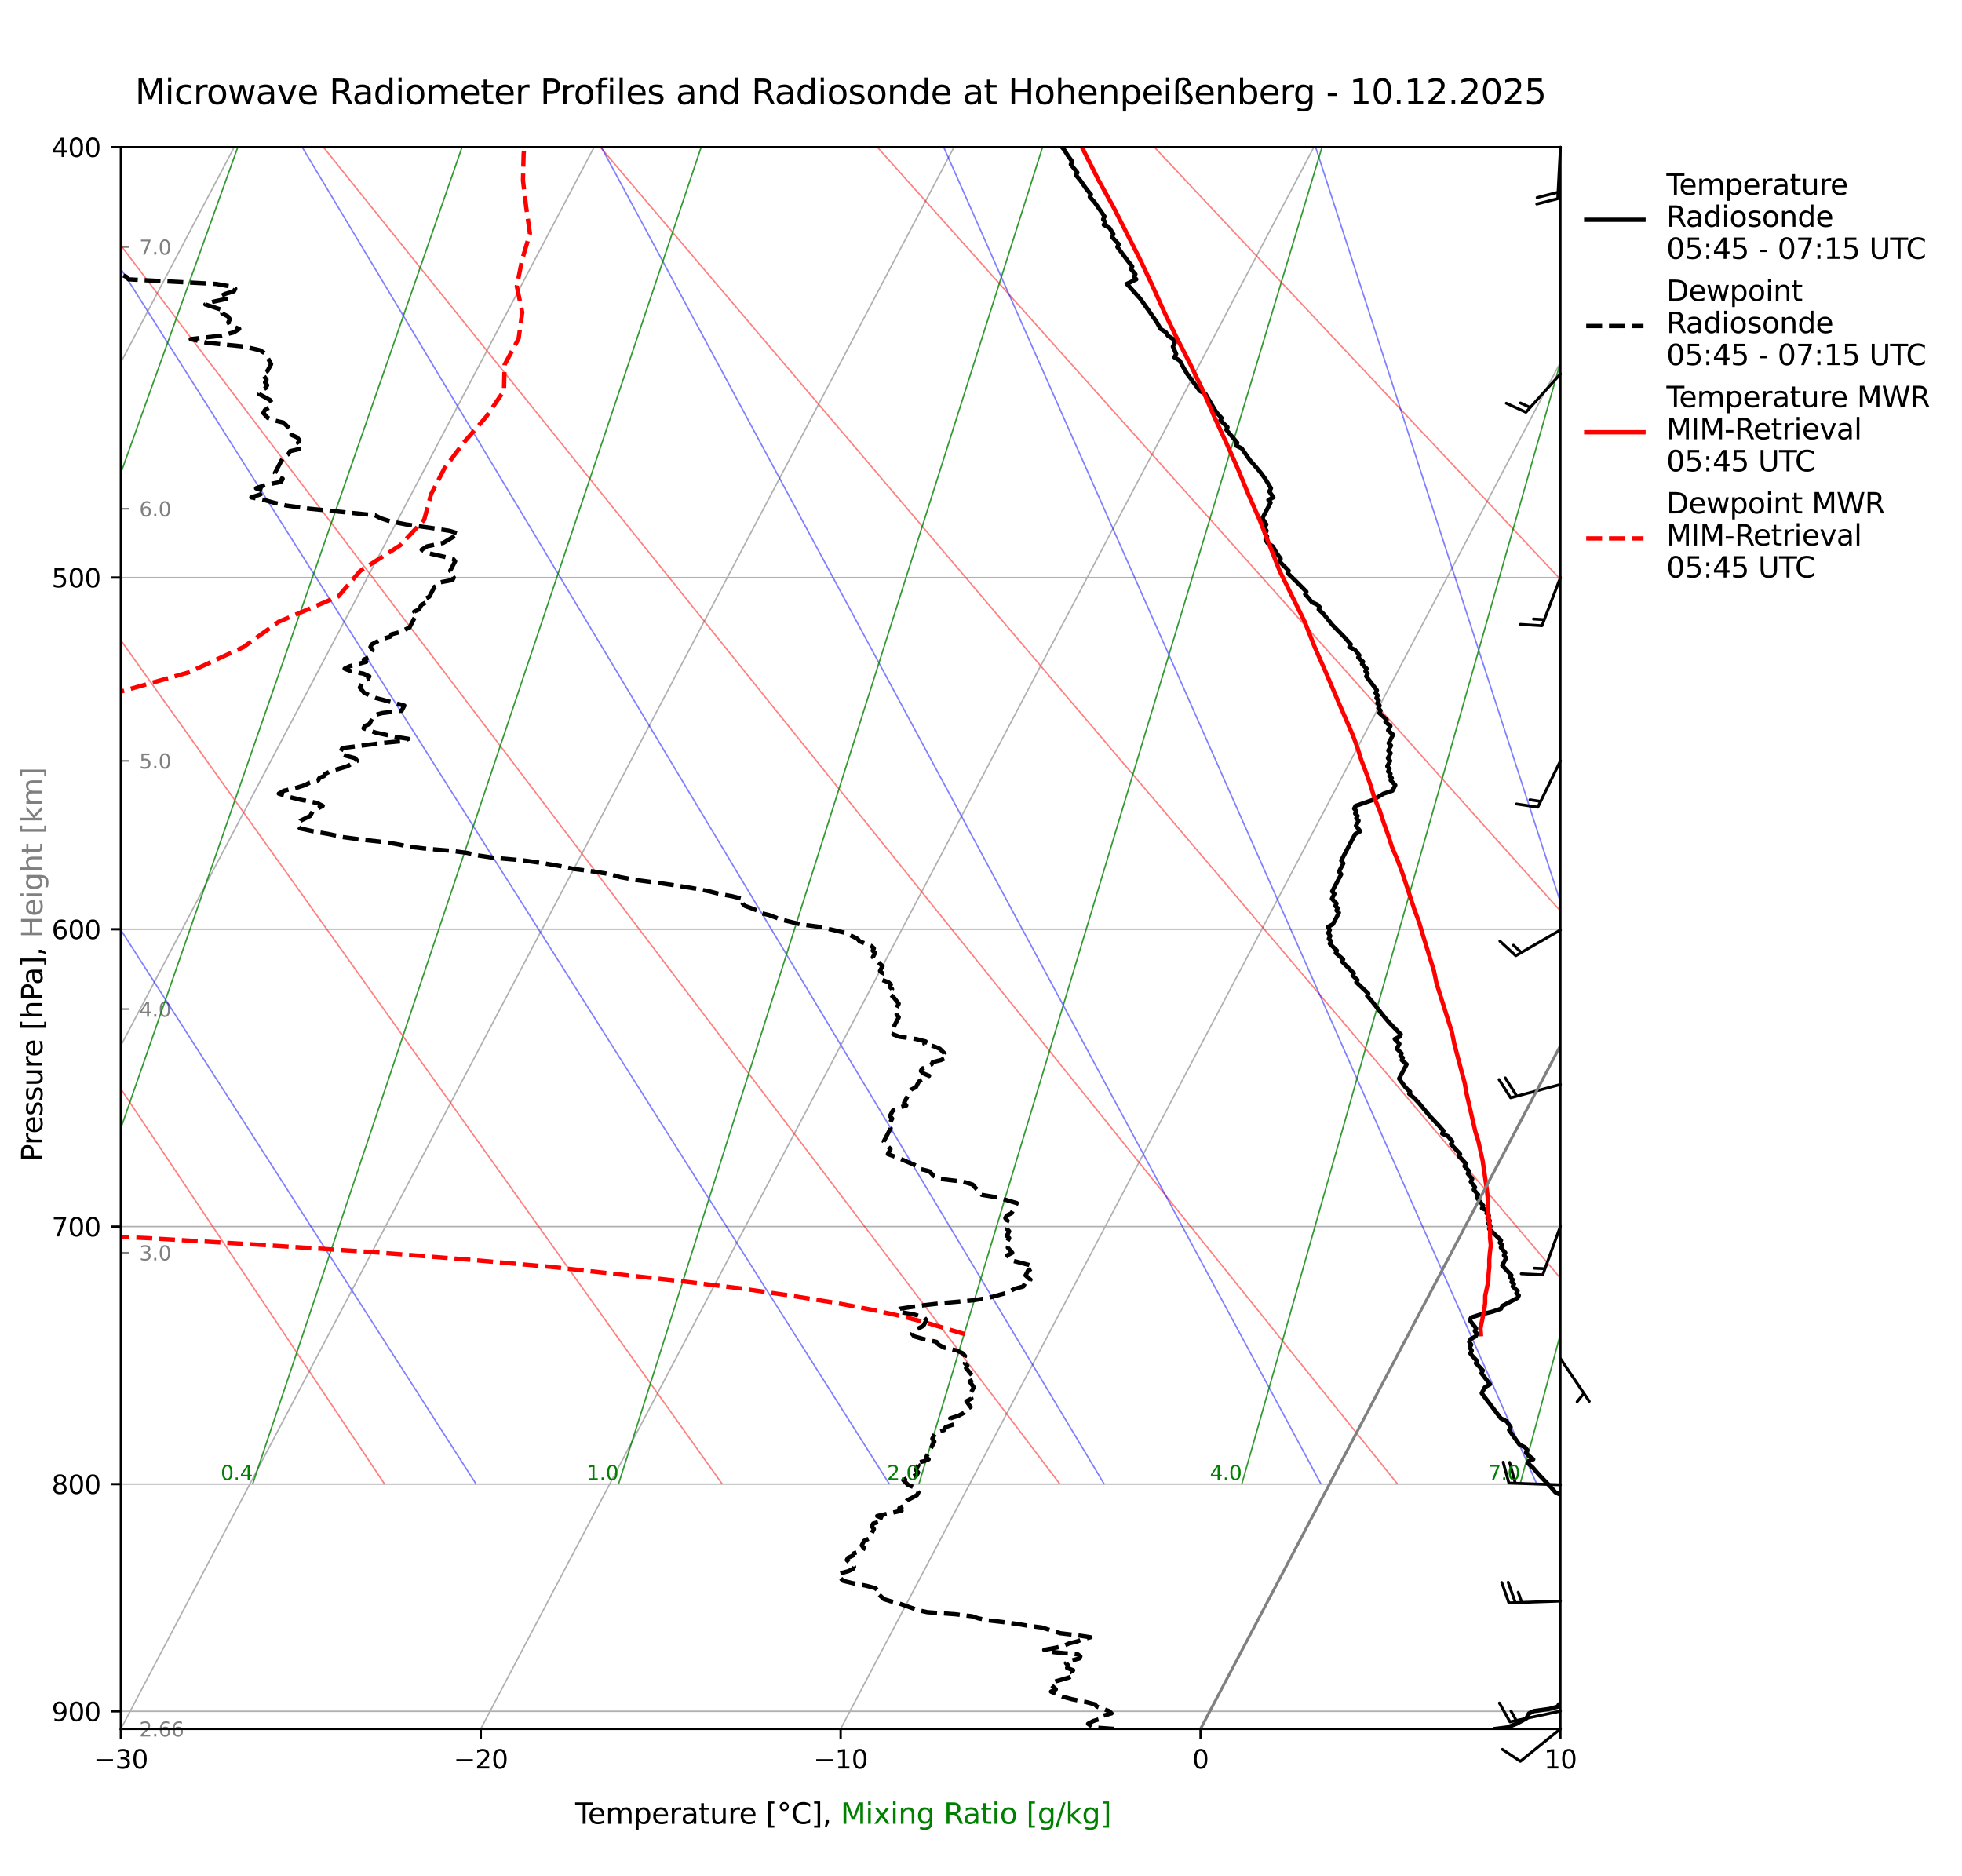 <?xml version="1.0" encoding="utf-8" standalone="no"?>
<!DOCTYPE svg PUBLIC "-//W3C//DTD SVG 1.1//EN"
  "http://www.w3.org/Graphics/SVG/1.1/DTD/svg11.dtd">
<svg xmlns:xlink="http://www.w3.org/1999/xlink" width="684.892pt" height="654.781pt" viewBox="0 0 684.892 654.781" xmlns="http://www.w3.org/2000/svg" version="1.1">
 <defs>
  <style type="text/css">*{stroke-linejoin: round; stroke-linecap: butt}</style>
 </defs>
 <g id="figure_1">
  <g id="patch_1">
   <path d="M 0 654.781 
L 684.892 654.781 
L 684.892 0 
L 0 0 
z
" style="fill: #ffffff"/>
  </g>
  <g id="axes_1">
   <g id="patch_2">
    <path d="M 42.19 603.417 
L 544.711 603.417 
L 544.711 51.364 
L 42.19 51.364 
z
" style="fill: #ffffff"/>
   </g>
   <g id="matplotlib.axis_1">
    <g id="xtick_1">
     <g id="line2d_1">
      <path d="M -1 208.45 
L 81.753 51.364 
" clip-path="url(#p46333d660a)" style="fill: none; stroke: #b0b0b0; stroke-width: 0.5; stroke-linecap: square"/>
     </g>
    </g>
    <g id="xtick_2">
     <g id="line2d_2">
      <path d="M -1 446.926 
L 207.383 51.364 
" clip-path="url(#p46333d660a)" style="fill: none; stroke: #b0b0b0; stroke-width: 0.5; stroke-linecap: square"/>
     </g>
    </g>
    <g id="xtick_3">
     <g id="line2d_3">
      <path d="M 42.19 603.417 
L 333.013 51.364 
" clip-path="url(#p46333d660a)" style="fill: none; stroke: #b0b0b0; stroke-width: 0.5; stroke-linecap: square"/>
     </g>
     <g id="line2d_4">
      <defs>
       <path id="m03131f4b0b" d="M 0 0 
L 0 3.5 
" style="stroke: #000000; stroke-width: 0.8"/>
      </defs>
      <g>
       <use xlink:href="#m03131f4b0b" x="42.19" y="603.417" style="stroke: #000000; stroke-width: 0.8"/>
      </g>
     </g>
     <g id="text_1">
      <!-- −30 -->
      <g transform="translate(32.693 617.256) scale(0.09 -0.09)">
       <defs>
        <path id="DejaVuSans-2212" d="M 678 2272 
L 4684 2272 
L 4684 1741 
L 678 1741 
L 678 2272 
z
" transform="scale(0.016)"/>
        <path id="DejaVuSans-33" d="M 2597 2516 
Q 3050 2419 3304 2112 
Q 3559 1806 3559 1356 
Q 3559 666 3084 287 
Q 2609 -91 1734 -91 
Q 1441 -91 1130 -33 
Q 819 25 488 141 
L 488 750 
Q 750 597 1062 519 
Q 1375 441 1716 441 
Q 2309 441 2620 675 
Q 2931 909 2931 1356 
Q 2931 1769 2642 2001 
Q 2353 2234 1838 2234 
L 1294 2234 
L 1294 2753 
L 1863 2753 
Q 2328 2753 2575 2939 
Q 2822 3125 2822 3475 
Q 2822 3834 2567 4026 
Q 2313 4219 1838 4219 
Q 1578 4219 1281 4162 
Q 984 4106 628 3988 
L 628 4550 
Q 988 4650 1302 4700 
Q 1616 4750 1894 4750 
Q 2613 4750 3031 4423 
Q 3450 4097 3450 3541 
Q 3450 3153 3228 2886 
Q 3006 2619 2597 2516 
z
" transform="scale(0.016)"/>
        <path id="DejaVuSans-30" d="M 2034 4250 
Q 1547 4250 1301 3770 
Q 1056 3291 1056 2328 
Q 1056 1369 1301 889 
Q 1547 409 2034 409 
Q 2525 409 2770 889 
Q 3016 1369 3016 2328 
Q 3016 3291 2770 3770 
Q 2525 4250 2034 4250 
z
M 2034 4750 
Q 2819 4750 3233 4129 
Q 3647 3509 3647 2328 
Q 3647 1150 3233 529 
Q 2819 -91 2034 -91 
Q 1250 -91 836 529 
Q 422 1150 422 2328 
Q 422 3509 836 4129 
Q 1250 4750 2034 4750 
z
" transform="scale(0.016)"/>
       </defs>
       <use xlink:href="#DejaVuSans-2212"/>
       <use xlink:href="#DejaVuSans-33" transform="translate(83.789 0)"/>
       <use xlink:href="#DejaVuSans-30" transform="translate(147.412 0)"/>
      </g>
     </g>
    </g>
    <g id="xtick_4">
     <g id="line2d_5">
      <path d="M 167.82 603.417 
L 458.643 51.364 
" clip-path="url(#p46333d660a)" style="fill: none; stroke: #b0b0b0; stroke-width: 0.5; stroke-linecap: square"/>
     </g>
     <g id="line2d_6">
      <g>
       <use xlink:href="#m03131f4b0b" x="167.82" y="603.417" style="stroke: #000000; stroke-width: 0.8"/>
      </g>
     </g>
     <g id="text_2">
      <!-- −20 -->
      <g transform="translate(158.323 617.256) scale(0.09 -0.09)">
       <defs>
        <path id="DejaVuSans-32" d="M 1228 531 
L 3431 531 
L 3431 0 
L 469 0 
L 469 531 
Q 828 903 1448 1529 
Q 2069 2156 2228 2338 
Q 2531 2678 2651 2914 
Q 2772 3150 2772 3378 
Q 2772 3750 2511 3984 
Q 2250 4219 1831 4219 
Q 1534 4219 1204 4116 
Q 875 4013 500 3803 
L 500 4441 
Q 881 4594 1212 4672 
Q 1544 4750 1819 4750 
Q 2544 4750 2975 4387 
Q 3406 4025 3406 3419 
Q 3406 3131 3298 2873 
Q 3191 2616 2906 2266 
Q 2828 2175 2409 1742 
Q 1991 1309 1228 531 
z
" transform="scale(0.016)"/>
       </defs>
       <use xlink:href="#DejaVuSans-2212"/>
       <use xlink:href="#DejaVuSans-32" transform="translate(83.789 0)"/>
       <use xlink:href="#DejaVuSans-30" transform="translate(147.412 0)"/>
      </g>
     </g>
    </g>
    <g id="xtick_5">
     <g id="line2d_7">
      <path d="M 293.45 603.417 
L 584.273 51.364 
" clip-path="url(#p46333d660a)" style="fill: none; stroke: #b0b0b0; stroke-width: 0.5; stroke-linecap: square"/>
     </g>
     <g id="line2d_8">
      <g>
       <use xlink:href="#m03131f4b0b" x="293.45" y="603.417" style="stroke: #000000; stroke-width: 0.8"/>
      </g>
     </g>
     <g id="text_3">
      <!-- −10 -->
      <g transform="translate(283.953 617.256) scale(0.09 -0.09)">
       <defs>
        <path id="DejaVuSans-31" d="M 794 531 
L 1825 531 
L 1825 4091 
L 703 3866 
L 703 4441 
L 1819 4666 
L 2450 4666 
L 2450 531 
L 3481 531 
L 3481 0 
L 794 0 
L 794 531 
z
" transform="scale(0.016)"/>
       </defs>
       <use xlink:href="#DejaVuSans-2212"/>
       <use xlink:href="#DejaVuSans-31" transform="translate(83.789 0)"/>
       <use xlink:href="#DejaVuSans-30" transform="translate(147.412 0)"/>
      </g>
     </g>
    </g>
    <g id="xtick_6">
     <g id="line2d_9">
      <path d="M 419.081 603.417 
L 685.892 96.944 
" clip-path="url(#p46333d660a)" style="fill: none; stroke: #b0b0b0; stroke-width: 0.5; stroke-linecap: square"/>
     </g>
     <g id="line2d_10">
      <g>
       <use xlink:href="#m03131f4b0b" x="419.081" y="603.417" style="stroke: #000000; stroke-width: 0.8"/>
      </g>
     </g>
     <g id="text_4">
      <!-- 0 -->
      <g transform="translate(416.217 617.256) scale(0.09 -0.09)">
       <use xlink:href="#DejaVuSans-30"/>
      </g>
     </g>
    </g>
    <g id="xtick_7">
     <g id="line2d_11">
      <path d="M 544.711 603.417 
L 685.892 335.421 
" clip-path="url(#p46333d660a)" style="fill: none; stroke: #b0b0b0; stroke-width: 0.5; stroke-linecap: square"/>
     </g>
     <g id="line2d_12">
      <g>
       <use xlink:href="#m03131f4b0b" x="544.711" y="603.417" style="stroke: #000000; stroke-width: 0.8"/>
      </g>
     </g>
     <g id="text_5">
      <!-- 10 -->
      <g transform="translate(538.984 617.256) scale(0.09 -0.09)">
       <use xlink:href="#DejaVuSans-31"/>
       <use xlink:href="#DejaVuSans-30" transform="translate(63.623 0)"/>
      </g>
     </g>
    </g>
   </g>
   <g id="matplotlib.axis_2">
    <g id="ytick_1">
     <g id="line2d_13">
      <path d="M 42.19 51.364 
L 544.711 51.364 
" clip-path="url(#p46333d660a)" style="fill: none; stroke: #b0b0b0; stroke-width: 0.5; stroke-linecap: square"/>
     </g>
     <g id="line2d_14">
      <defs>
       <path id="mbe1d007979" d="M 0 0 
L -3.5 0 
" style="stroke: #000000; stroke-width: 0.8"/>
      </defs>
      <g>
       <use xlink:href="#mbe1d007979" x="42.19" y="51.364" style="stroke: #000000; stroke-width: 0.8"/>
      </g>
     </g>
     <g id="text_6">
      <!-- 400 -->
      <g transform="translate(18.012 54.784) scale(0.09 -0.09)">
       <defs>
        <path id="DejaVuSans-34" d="M 2419 4116 
L 825 1625 
L 2419 1625 
L 2419 4116 
z
M 2253 4666 
L 3047 4666 
L 3047 1625 
L 3713 1625 
L 3713 1100 
L 3047 1100 
L 3047 0 
L 2419 0 
L 2419 1100 
L 313 1100 
L 313 1709 
L 2253 4666 
z
" transform="scale(0.016)"/>
       </defs>
       <use xlink:href="#DejaVuSans-34"/>
       <use xlink:href="#DejaVuSans-30" transform="translate(63.623 0)"/>
       <use xlink:href="#DejaVuSans-30" transform="translate(127.246 0)"/>
      </g>
     </g>
    </g>
    <g id="ytick_2">
     <g id="line2d_15">
      <path d="M 42.19 201.584 
L 544.711 201.584 
" clip-path="url(#p46333d660a)" style="fill: none; stroke: #b0b0b0; stroke-width: 0.5; stroke-linecap: square"/>
     </g>
     <g id="line2d_16">
      <g>
       <use xlink:href="#mbe1d007979" x="42.19" y="201.584" style="stroke: #000000; stroke-width: 0.8"/>
      </g>
     </g>
     <g id="text_7">
      <!-- 500 -->
      <g transform="translate(18.012 205.004) scale(0.09 -0.09)">
       <defs>
        <path id="DejaVuSans-35" d="M 691 4666 
L 3169 4666 
L 3169 4134 
L 1269 4134 
L 1269 2991 
Q 1406 3038 1543 3061 
Q 1681 3084 1819 3084 
Q 2600 3084 3056 2656 
Q 3513 2228 3513 1497 
Q 3513 744 3044 326 
Q 2575 -91 1722 -91 
Q 1428 -91 1123 -41 
Q 819 9 494 109 
L 494 744 
Q 775 591 1075 516 
Q 1375 441 1709 441 
Q 2250 441 2565 725 
Q 2881 1009 2881 1497 
Q 2881 1984 2565 2268 
Q 2250 2553 1709 2553 
Q 1456 2553 1204 2497 
Q 953 2441 691 2322 
L 691 4666 
z
" transform="scale(0.016)"/>
       </defs>
       <use xlink:href="#DejaVuSans-35"/>
       <use xlink:href="#DejaVuSans-30" transform="translate(63.623 0)"/>
       <use xlink:href="#DejaVuSans-30" transform="translate(127.246 0)"/>
      </g>
     </g>
    </g>
    <g id="ytick_3">
     <g id="line2d_17">
      <path d="M 42.19 324.323 
L 544.711 324.323 
" clip-path="url(#p46333d660a)" style="fill: none; stroke: #b0b0b0; stroke-width: 0.5; stroke-linecap: square"/>
     </g>
     <g id="line2d_18">
      <g>
       <use xlink:href="#mbe1d007979" x="42.19" y="324.323" style="stroke: #000000; stroke-width: 0.8"/>
      </g>
     </g>
     <g id="text_8">
      <!-- 600 -->
      <g transform="translate(18.012 327.742) scale(0.09 -0.09)">
       <defs>
        <path id="DejaVuSans-36" d="M 2113 2584 
Q 1688 2584 1439 2293 
Q 1191 2003 1191 1497 
Q 1191 994 1439 701 
Q 1688 409 2113 409 
Q 2538 409 2786 701 
Q 3034 994 3034 1497 
Q 3034 2003 2786 2293 
Q 2538 2584 2113 2584 
z
M 3366 4563 
L 3366 3988 
Q 3128 4100 2886 4159 
Q 2644 4219 2406 4219 
Q 1781 4219 1451 3797 
Q 1122 3375 1075 2522 
Q 1259 2794 1537 2939 
Q 1816 3084 2150 3084 
Q 2853 3084 3261 2657 
Q 3669 2231 3669 1497 
Q 3669 778 3244 343 
Q 2819 -91 2113 -91 
Q 1303 -91 875 529 
Q 447 1150 447 2328 
Q 447 3434 972 4092 
Q 1497 4750 2381 4750 
Q 2619 4750 2861 4703 
Q 3103 4656 3366 4563 
z
" transform="scale(0.016)"/>
       </defs>
       <use xlink:href="#DejaVuSans-36"/>
       <use xlink:href="#DejaVuSans-30" transform="translate(63.623 0)"/>
       <use xlink:href="#DejaVuSans-30" transform="translate(127.246 0)"/>
      </g>
     </g>
    </g>
    <g id="ytick_4">
     <g id="line2d_19">
      <path d="M 42.19 428.097 
L 544.711 428.097 
" clip-path="url(#p46333d660a)" style="fill: none; stroke: #b0b0b0; stroke-width: 0.5; stroke-linecap: square"/>
     </g>
     <g id="line2d_20">
      <g>
       <use xlink:href="#mbe1d007979" x="42.19" y="428.097" style="stroke: #000000; stroke-width: 0.8"/>
      </g>
     </g>
     <g id="text_9">
      <!-- 700 -->
      <g transform="translate(18.012 431.516) scale(0.09 -0.09)">
       <defs>
        <path id="DejaVuSans-37" d="M 525 4666 
L 3525 4666 
L 3525 4397 
L 1831 0 
L 1172 0 
L 2766 4134 
L 525 4134 
L 525 4666 
z
" transform="scale(0.016)"/>
       </defs>
       <use xlink:href="#DejaVuSans-37"/>
       <use xlink:href="#DejaVuSans-30" transform="translate(63.623 0)"/>
       <use xlink:href="#DejaVuSans-30" transform="translate(127.246 0)"/>
      </g>
     </g>
    </g>
    <g id="ytick_5">
     <g id="line2d_21">
      <path d="M 42.19 517.99 
L 544.711 517.99 
" clip-path="url(#p46333d660a)" style="fill: none; stroke: #b0b0b0; stroke-width: 0.5; stroke-linecap: square"/>
     </g>
     <g id="line2d_22">
      <g>
       <use xlink:href="#mbe1d007979" x="42.19" y="517.99" style="stroke: #000000; stroke-width: 0.8"/>
      </g>
     </g>
     <g id="text_10">
      <!-- 800 -->
      <g transform="translate(18.012 521.41) scale(0.09 -0.09)">
       <defs>
        <path id="DejaVuSans-38" d="M 2034 2216 
Q 1584 2216 1326 1975 
Q 1069 1734 1069 1313 
Q 1069 891 1326 650 
Q 1584 409 2034 409 
Q 2484 409 2743 651 
Q 3003 894 3003 1313 
Q 3003 1734 2745 1975 
Q 2488 2216 2034 2216 
z
M 1403 2484 
Q 997 2584 770 2862 
Q 544 3141 544 3541 
Q 544 4100 942 4425 
Q 1341 4750 2034 4750 
Q 2731 4750 3128 4425 
Q 3525 4100 3525 3541 
Q 3525 3141 3298 2862 
Q 3072 2584 2669 2484 
Q 3125 2378 3379 2068 
Q 3634 1759 3634 1313 
Q 3634 634 3220 271 
Q 2806 -91 2034 -91 
Q 1263 -91 848 271 
Q 434 634 434 1313 
Q 434 1759 690 2068 
Q 947 2378 1403 2484 
z
M 1172 3481 
Q 1172 3119 1398 2916 
Q 1625 2713 2034 2713 
Q 2441 2713 2670 2916 
Q 2900 3119 2900 3481 
Q 2900 3844 2670 4047 
Q 2441 4250 2034 4250 
Q 1625 4250 1398 4047 
Q 1172 3844 1172 3481 
z
" transform="scale(0.016)"/>
       </defs>
       <use xlink:href="#DejaVuSans-38"/>
       <use xlink:href="#DejaVuSans-30" transform="translate(63.623 0)"/>
       <use xlink:href="#DejaVuSans-30" transform="translate(127.246 0)"/>
      </g>
     </g>
    </g>
    <g id="ytick_6">
     <g id="line2d_23">
      <path d="M 42.19 597.282 
L 544.711 597.282 
" clip-path="url(#p46333d660a)" style="fill: none; stroke: #b0b0b0; stroke-width: 0.5; stroke-linecap: square"/>
     </g>
     <g id="line2d_24">
      <g>
       <use xlink:href="#mbe1d007979" x="42.19" y="597.282" style="stroke: #000000; stroke-width: 0.8"/>
      </g>
     </g>
     <g id="text_11">
      <!-- 900 -->
      <g transform="translate(18.012 600.701) scale(0.09 -0.09)">
       <defs>
        <path id="DejaVuSans-39" d="M 703 97 
L 703 672 
Q 941 559 1184 500 
Q 1428 441 1663 441 
Q 2288 441 2617 861 
Q 2947 1281 2994 2138 
Q 2813 1869 2534 1725 
Q 2256 1581 1919 1581 
Q 1219 1581 811 2004 
Q 403 2428 403 3163 
Q 403 3881 828 4315 
Q 1253 4750 1959 4750 
Q 2769 4750 3195 4129 
Q 3622 3509 3622 2328 
Q 3622 1225 3098 567 
Q 2575 -91 1691 -91 
Q 1453 -91 1209 -44 
Q 966 3 703 97 
z
M 1959 2075 
Q 2384 2075 2632 2365 
Q 2881 2656 2881 3163 
Q 2881 3666 2632 3958 
Q 2384 4250 1959 4250 
Q 1534 4250 1286 3958 
Q 1038 3666 1038 3163 
Q 1038 2656 1286 2365 
Q 1534 2075 1959 2075 
z
" transform="scale(0.016)"/>
       </defs>
       <use xlink:href="#DejaVuSans-39"/>
       <use xlink:href="#DejaVuSans-30" transform="translate(63.623 0)"/>
       <use xlink:href="#DejaVuSans-30" transform="translate(127.246 0)"/>
      </g>
     </g>
    </g>
    <g id="ytick_7">
     <g id="line2d_25">
      <defs>
       <path id="m8c30fbde95" d="M 0 0 
L 3 0 
" style="stroke: #808080; stroke-width: 0.6"/>
      </defs>
      <g>
       <use xlink:href="#m8c30fbde95" x="42.19" y="603.417" style="fill: #808080; stroke: #808080; stroke-width: 0.6"/>
      </g>
     </g>
     <g id="text_12">
      <!--  2.66 -->
      <g style="fill: #808080" transform="translate(46.38 606.077) scale(0.07 -0.07)">
       <defs>
        <path id="DejaVuSans-20" transform="scale(0.016)"/>
        <path id="DejaVuSans-2e" d="M 684 794 
L 1344 794 
L 1344 0 
L 684 0 
L 684 794 
z
" transform="scale(0.016)"/>
       </defs>
       <use xlink:href="#DejaVuSans-20"/>
       <use xlink:href="#DejaVuSans-32" transform="translate(31.787 0)"/>
       <use xlink:href="#DejaVuSans-2e" transform="translate(95.41 0)"/>
       <use xlink:href="#DejaVuSans-36" transform="translate(127.197 0)"/>
       <use xlink:href="#DejaVuSans-36" transform="translate(190.82 0)"/>
      </g>
     </g>
    </g>
    <g id="ytick_8">
     <g id="line2d_26">
      <g>
       <use xlink:href="#m8c30fbde95" x="42.19" y="437.238" style="fill: #808080; stroke: #808080; stroke-width: 0.6"/>
      </g>
     </g>
     <g id="text_13">
      <!-- 3.0   -->
      <g style="fill: #808080" transform="translate(48.609 439.898) scale(0.07 -0.07)">
       <use xlink:href="#DejaVuSans-33"/>
       <use xlink:href="#DejaVuSans-2e" transform="translate(63.623 0)"/>
       <use xlink:href="#DejaVuSans-30" transform="translate(95.41 0)"/>
       <use xlink:href="#DejaVuSans-20" transform="translate(159.033 0)"/>
       <use xlink:href="#DejaVuSans-20" transform="translate(190.82 0)"/>
      </g>
     </g>
    </g>
    <g id="ytick_9">
     <g id="line2d_27">
      <g>
       <use xlink:href="#m8c30fbde95" x="42.19" y="352.192" style="fill: #808080; stroke: #808080; stroke-width: 0.6"/>
      </g>
     </g>
     <g id="text_14">
      <!-- 4.0   -->
      <g style="fill: #808080" transform="translate(48.609 354.851) scale(0.07 -0.07)">
       <use xlink:href="#DejaVuSans-34"/>
       <use xlink:href="#DejaVuSans-2e" transform="translate(63.623 0)"/>
       <use xlink:href="#DejaVuSans-30" transform="translate(95.41 0)"/>
       <use xlink:href="#DejaVuSans-20" transform="translate(159.033 0)"/>
       <use xlink:href="#DejaVuSans-20" transform="translate(190.82 0)"/>
      </g>
     </g>
    </g>
    <g id="ytick_10">
     <g id="line2d_28">
      <g>
       <use xlink:href="#m8c30fbde95" x="42.19" y="265.551" style="fill: #808080; stroke: #808080; stroke-width: 0.6"/>
      </g>
     </g>
     <g id="text_15">
      <!-- 5.0   -->
      <g style="fill: #808080" transform="translate(48.609 268.211) scale(0.07 -0.07)">
       <use xlink:href="#DejaVuSans-35"/>
       <use xlink:href="#DejaVuSans-2e" transform="translate(63.623 0)"/>
       <use xlink:href="#DejaVuSans-30" transform="translate(95.41 0)"/>
       <use xlink:href="#DejaVuSans-20" transform="translate(159.033 0)"/>
       <use xlink:href="#DejaVuSans-20" transform="translate(190.82 0)"/>
      </g>
     </g>
    </g>
    <g id="ytick_11">
     <g id="line2d_29">
      <g>
       <use xlink:href="#m8c30fbde95" x="42.19" y="177.572" style="fill: #808080; stroke: #808080; stroke-width: 0.6"/>
      </g>
     </g>
     <g id="text_16">
      <!-- 6.0   -->
      <g style="fill: #808080" transform="translate(48.609 180.232) scale(0.07 -0.07)">
       <use xlink:href="#DejaVuSans-36"/>
       <use xlink:href="#DejaVuSans-2e" transform="translate(63.623 0)"/>
       <use xlink:href="#DejaVuSans-30" transform="translate(95.41 0)"/>
       <use xlink:href="#DejaVuSans-20" transform="translate(159.033 0)"/>
       <use xlink:href="#DejaVuSans-20" transform="translate(190.82 0)"/>
      </g>
     </g>
    </g>
    <g id="ytick_12">
     <g id="line2d_30">
      <g>
       <use xlink:href="#m8c30fbde95" x="42.19" y="86.194" style="fill: #808080; stroke: #808080; stroke-width: 0.6"/>
      </g>
     </g>
     <g id="text_17">
      <!-- 7.0   -->
      <g style="fill: #808080" transform="translate(48.609 88.854) scale(0.07 -0.07)">
       <use xlink:href="#DejaVuSans-37"/>
       <use xlink:href="#DejaVuSans-2e" transform="translate(63.623 0)"/>
       <use xlink:href="#DejaVuSans-30" transform="translate(95.41 0)"/>
       <use xlink:href="#DejaVuSans-20" transform="translate(159.033 0)"/>
       <use xlink:href="#DejaVuSans-20" transform="translate(190.82 0)"/>
      </g>
     </g>
    </g>
   </g>
   <g id="LineCollection_1">
    <path clip-path="url(#p46333d660a)" style="fill: none; stroke: #ff0000; stroke-opacity: 0.5; stroke-width: 0.5"/>
    <path clip-path="url(#p46333d660a)" style="fill: none; stroke: #ff0000; stroke-opacity: 0.5; stroke-width: 0.5"/>
    <path d="M 16.389 517.99 
L -1 490.037 
" clip-path="url(#p46333d660a)" style="fill: none; stroke: #ff0000; stroke-opacity: 0.5; stroke-width: 0.5"/>
    <path d="M 134.26 517.99 
L -1 315.344 
" clip-path="url(#p46333d660a)" style="fill: none; stroke: #ff0000; stroke-opacity: 0.5; stroke-width: 0.5"/>
    <path d="M 252.13 517.99 
L -1 162.894 
" clip-path="url(#p46333d660a)" style="fill: none; stroke: #ff0000; stroke-opacity: 0.5; stroke-width: 0.5"/>
    <path d="M 370.001 517.99 
L 16.189 51.364 
" clip-path="url(#p46333d660a)" style="fill: none; stroke: #ff0000; stroke-opacity: 0.5; stroke-width: 0.5"/>
    <path d="M 487.871 517.99 
L 112.883 51.364 
" clip-path="url(#p46333d660a)" style="fill: none; stroke: #ff0000; stroke-opacity: 0.5; stroke-width: 0.5"/>
    <path d="M 605.742 517.99 
L 209.576 51.364 
" clip-path="url(#p46333d660a)" style="fill: none; stroke: #ff0000; stroke-opacity: 0.5; stroke-width: 0.5"/>
    <path d="M 685.892 475.816 
L 306.269 51.364 
" clip-path="url(#p46333d660a)" style="fill: none; stroke: #ff0000; stroke-opacity: 0.5; stroke-width: 0.5"/>
    <path d="M 685.892 352.427 
L 402.963 51.364 
" clip-path="url(#p46333d660a)" style="fill: none; stroke: #ff0000; stroke-opacity: 0.5; stroke-width: 0.5"/>
   </g>
   <g id="LineCollection_2">
    <path clip-path="url(#p46333d660a)" style="fill: none; stroke: #0000ff; stroke-opacity: 0.5; stroke-width: 0.5"/>
    <path clip-path="url(#p46333d660a)" style="fill: none; stroke: #0000ff; stroke-opacity: 0.5; stroke-width: 0.5"/>
    <path d="M 31.67 517.99 
L -1 464.774 
" clip-path="url(#p46333d660a)" style="fill: none; stroke: #0000ff; stroke-opacity: 0.5; stroke-width: 0.5"/>
    <path d="M 166.205 517.99 
L -1 257.203 
" clip-path="url(#p46333d660a)" style="fill: none; stroke: #0000ff; stroke-opacity: 0.5; stroke-width: 0.5"/>
    <path d="M 310.473 517.99 
L 15.334 51.364 
" clip-path="url(#p46333d660a)" style="fill: none; stroke: #0000ff; stroke-opacity: 0.5; stroke-width: 0.5"/>
    <path d="M 385.461 517.99 
L 105.476 51.364 
" clip-path="url(#p46333d660a)" style="fill: none; stroke: #0000ff; stroke-opacity: 0.5; stroke-width: 0.5"/>
    <path d="M 461.146 517.99 
L 209.906 51.364 
" clip-path="url(#p46333d660a)" style="fill: none; stroke: #0000ff; stroke-opacity: 0.5; stroke-width: 0.5"/>
    <path d="M 536.471 517.99 
L 329.421 51.364 
" clip-path="url(#p46333d660a)" style="fill: none; stroke: #0000ff; stroke-opacity: 0.5; stroke-width: 0.5"/>
    <path d="M 610.607 517.99 
L 459.242 51.364 
" clip-path="url(#p46333d660a)" style="fill: none; stroke: #0000ff; stroke-opacity: 0.5; stroke-width: 0.5"/>
    <path d="M 683.102 517.99 
L 587.977 51.364 
" clip-path="url(#p46333d660a)" style="fill: none; stroke: #0000ff; stroke-opacity: 0.5; stroke-width: 0.5"/>
    <path clip-path="url(#p46333d660a)" style="fill: none; stroke: #0000ff; stroke-opacity: 0.5; stroke-width: 0.5"/>
    <path clip-path="url(#p46333d660a)" style="fill: none; stroke: #0000ff; stroke-opacity: 0.5; stroke-width: 0.5"/>
    <path clip-path="url(#p46333d660a)" style="fill: none; stroke: #0000ff; stroke-opacity: 0.5; stroke-width: 0.5"/>
    <path clip-path="url(#p46333d660a)" style="fill: none; stroke: #0000ff; stroke-opacity: 0.5; stroke-width: 0.5"/>
    <path clip-path="url(#p46333d660a)" style="fill: none; stroke: #0000ff; stroke-opacity: 0.5; stroke-width: 0.5"/>
   </g>
   <g id="LineCollection_3">
    <path d="M -1 285.37 
L 83.009 51.364 
" clip-path="url(#p46333d660a)" style="fill: none; stroke: #008000; stroke-opacity: 0.8; stroke-width: 0.5"/>
    <path d="M -1 517.921 
L 161.289 51.364 
" clip-path="url(#p46333d660a)" style="fill: none; stroke: #008000; stroke-opacity: 0.8; stroke-width: 0.5"/>
    <path d="M 88.186 517.99 
L 244.756 51.364 
" clip-path="url(#p46333d660a)" style="fill: none; stroke: #008000; stroke-opacity: 0.8; stroke-width: 0.5"/>
    <path d="M 215.903 517.99 
L 363.928 51.364 
" clip-path="url(#p46333d660a)" style="fill: none; stroke: #008000; stroke-opacity: 0.8; stroke-width: 0.5"/>
    <path d="M 320.758 517.99 
L 461.488 51.364 
" clip-path="url(#p46333d660a)" style="fill: none; stroke: #008000; stroke-opacity: 0.8; stroke-width: 0.5"/>
    <path d="M 433.468 517.99 
L 566.074 51.364 
" clip-path="url(#p46333d660a)" style="fill: none; stroke: #008000; stroke-opacity: 0.8; stroke-width: 0.5"/>
    <path d="M 530.63 517.99 
L 656 51.364 
" clip-path="url(#p46333d660a)" style="fill: none; stroke: #008000; stroke-opacity: 0.8; stroke-width: 0.5"/>
    <path d="M 595.556 517.99 
L 685.892 167.923 
" clip-path="url(#p46333d660a)" style="fill: none; stroke: #008000; stroke-opacity: 0.8; stroke-width: 0.5"/>
    <path d="M 684.713 517.99 
L 685.892 513.143 
" clip-path="url(#p46333d660a)" style="fill: none; stroke: #008000; stroke-opacity: 0.8; stroke-width: 0.5"/>
    <path clip-path="url(#p46333d660a)" style="fill: none; stroke: #008000; stroke-opacity: 0.8; stroke-width: 0.5"/>
    <path clip-path="url(#p46333d660a)" style="fill: none; stroke: #008000; stroke-opacity: 0.8; stroke-width: 0.5"/>
   </g>
   <g id="line2d_31">
    <path d="M 522.097 603.417 
L 526.132 602.913 
L 529.321 601.629 
L 532.829 599.738 
L 533.745 597.999 
L 535.415 597.214 
L 540.847 596.443 
L 543.77 595.664 
L 544.205 594.839 
L 545.92 593.967 
L 552.669 593.08 
L 556.914 592.176 
L 562.039 589.601 
L 563.711 588.814 
L 564.134 588.01 
L 563.313 587.183 
L 565.022 586.325 
L 562.617 583.735 
L 563.04 582.933 
L 560.569 580.468 
L 559.754 579.631 
L 560.167 578.848 
L 558.416 577.401 
L 559.656 575.047 
L 558.799 574.289 
L 559.179 573.569 
L 557.414 572.149 
L 559.047 571.435 
L 559.419 570.727 
L 561.045 570.026 
L 561.772 568.646 
L 560.849 568.014 
L 561.467 566.841 
L 563.057 566.207 
L 564.533 563.404 
L 567.423 562.688 
L 569.074 561.94 
L 569.473 561.182 
L 568.612 560.432 
L 569.837 558.105 
L 569.003 557.304 
L 569.405 556.542 
L 568.525 555.826 
L 568.915 555.086 
L 567.285 553.411 
L 568.621 550.876 
L 567.004 549.175 
L 567.423 548.379 
L 564.89 546.034 
L 565.311 545.235 
L 561.929 542.116 
L 562.412 541.198 
L 560.869 539.358 
L 558.79 538.534 
L 559.199 537.759 
L 556.633 535.475 
L 555.063 533.685 
L 554.323 532.706 
L 552.314 531.75 
L 549.933 529.115 
L 550.409 528.212 
L 548.088 525.463 
L 545.734 522.778 
L 544.979 521.825 
L 542.974 520.862 
L 541.403 519.075 
L 537.355 514.836 
L 535.005 512.142 
L 533.285 510.638 
L 533.63 509.982 
L 535.227 509.335 
L 533.474 507.893 
L 532.659 507.055 
L 533.137 506.148 
L 532.391 505.179 
L 530.403 504.184 
L 526.788 499.123 
L 527.326 498.101 
L 525.902 496.035 
L 523.912 495.043 
L 517.231 486.262 
L 518.32 484.195 
L 520.127 483.15 
L 517.138 479.284 
L 517.636 478.338 
L 516.037 476.604 
L 515.201 475.807 
L 515.626 475.001 
L 514.012 473.294 
L 513.249 472.358 
L 513.766 471.376 
L 513.047 470.356 
L 513.585 469.335 
L 512.858 468.33 
L 513.369 467.36 
L 515.123 466.416 
L 515.611 465.488 
L 514.83 464.587 
L 515.315 463.667 
L 513.068 460.778 
L 513.565 459.833 
L 516.596 458.851 
L 520.912 457.812 
L 523.977 456.762 
L 524.512 455.748 
L 529.743 452.973 
L 530.182 452.138 
L 529.342 451.349 
L 529.753 450.568 
L 528.07 448.994 
L 528.492 448.192 
L 527.649 447.408 
L 528.058 446.631 
L 527.196 445.883 
L 527.601 445.114 
L 525.188 442.54 
L 524.398 441.654 
L 525.771 439.048 
L 524.994 438.139 
L 525.469 437.238 
L 523.907 435.433 
L 524.368 434.558 
L 523.554 433.719 
L 523.981 432.908 
L 519.813 428.895 
L 520.284 428.001 
L 519.53 427.048 
L 520.043 426.074 
L 519.275 425.148 
L 519.738 424.268 
L 518.931 423.417 
L 519.375 422.573 
L 517.317 421.71 
L 517.783 420.826 
L 515.512 417.981 
L 516.027 417.004 
L 514.453 415.222 
L 514.903 414.369 
L 513.405 412.443 
L 513.934 411.438 
L 512.379 409.621 
L 512.821 408.781 
L 511.228 407.037 
L 511.709 406.123 
L 510.114 404.382 
L 509.277 403.585 
L 509.698 402.786 
L 507.294 400.195 
L 506.513 399.292 
L 506.984 398.398 
L 505.442 396.556 
L 503.413 395.639 
L 503.897 394.72 
L 502.328 392.928 
L 499.101 389.515 
L 495.247 384.906 
L 493.627 383.212 
L 491.89 381.74 
L 492.259 381.039 
L 491.394 380.297 
L 490.584 379.449 
L 489.113 377.472 
L 488.393 376.455 
L 491.023 371.463 
L 489.299 369.965 
L 489.697 369.21 
L 488.85 368.433 
L 489.26 367.655 
L 487.602 366.032 
L 488.503 364.322 
L 486.872 362.649 
L 488.552 361.843 
L 488.983 361.026 
L 484.886 356.88 
L 483.337 355.049 
L 478.811 349.333 
L 477.234 347.558 
L 477.651 346.766 
L 473.45 342.815 
L 473.859 342.04 
L 472.165 340.486 
L 472.586 339.686 
L 468.461 335.594 
L 468.862 334.832 
L 466.276 332.586 
L 466.691 331.799 
L 464.199 329.375 
L 464.645 328.529 
L 463.859 327.636 
L 464.371 326.664 
L 463.657 325.634 
L 464.218 324.57 
L 463.505 323.537 
L 465.265 322.582 
L 467.381 318.565 
L 466.548 317.761 
L 466.966 316.968 
L 466.129 316.173 
L 466.554 315.366 
L 464.935 313.67 
L 465.83 311.969 
L 465.026 311.112 
L 468.18 305.124 
L 467.411 304.199 
L 468.918 301.338 
L 468.189 300.339 
L 473.036 291.137 
L 474.827 290.123 
L 473.335 288.184 
L 474.253 286.442 
L 473.441 285.598 
L 473.88 284.766 
L 473.056 283.944 
L 473.496 283.11 
L 472.705 282.227 
L 473.209 281.271 
L 479.357 279.138 
L 482.997 276.999 
L 486.049 275.975 
L 487.073 274.031 
L 485.453 272.336 
L 485.855 271.572 
L 484.996 270.82 
L 485.393 270.066 
L 484.566 269.251 
L 485.034 268.361 
L 484.267 267.434 
L 485.258 265.551 
L 484.493 264.62 
L 485.424 262.852 
L 484.628 261.979 
L 485.563 260.204 
L 484.742 259.377 
L 486.288 256.442 
L 484.568 254.938 
L 485.361 253.432 
L 483.631 251.947 
L 484.033 251.184 
L 481.492 248.854 
L 481.928 248.025 
L 481.129 247.157 
L 481.6 246.263 
L 480.809 245.381 
L 481.274 244.497 
L 480.477 243.625 
L 480.944 242.739 
L 480.162 241.839 
L 480.643 240.925 
L 476.92 236.069 
L 477.405 235.147 
L 476.629 234.237 
L 477.082 233.377 
L 475.423 231.757 
L 475.83 230.984 
L 474.106 229.488 
L 474.521 228.699 
L 472.998 226.821 
L 471.011 225.822 
L 471.518 224.86 
L 469.143 222.215 
L 465.049 218.063 
L 462.022 214.268 
L 460.325 212.721 
L 460.73 211.952 
L 459.928 211.09 
L 457.912 210.147 
L 456.388 208.27 
L 455.596 207.389 
L 456.046 206.534 
L 452.764 203.225 
L 449.441 199.994 
L 449.861 199.197 
L 446.57 195.906 
L 447.042 195.009 
L 445.599 192.98 
L 444.295 190.685 
L 442.417 189.48 
L 441.761 188.341 
L 442.318 187.283 
L 441.584 186.292 
L 442.121 185.272 
L 441.44 184.181 
L 442.037 183.047 
L 440.664 180.885 
L 443.535 175.434 
L 442.766 174.51 
L 444.502 173.598 
L 443.078 171.531 
L 443.665 170.418 
L 441.646 167.096 
L 440.188 165.095 
L 438.642 163.259 
L 436.288 160.574 
L 433.425 156.469 
L 431.429 155.489 
L 431.923 154.551 
L 428.06 149.959 
L 428.505 149.115 
L 426.011 146.695 
L 426.435 145.891 
L 424.84 144.148 
L 424.117 143.136 
L 420.811 137.488 
L 418.845 136.45 
L 416.642 133.477 
L 414.439 130.506 
L 413.102 128.273 
L 411.85 125.882 
L 409.957 124.705 
L 410.577 123.527 
L 409.421 120.952 
L 410.126 119.615 
L 409.535 118.352 
L 407.657 117.147 
L 407.02 115.971 
L 405.128 114.792 
L 403.828 112.491 
L 401.69 109.394 
L 398.087 104.311 
L 394.132 99.894 
L 393.297 99.095 
L 396.653 97.494 
L 395.869 96.597 
L 396.35 95.684 
L 394.785 93.885 
L 395.252 93 
L 393.732 91.115 
L 390.043 86.194 
L 390.54 85.251 
L 388.131 82.669 
L 388.639 81.705 
L 387.272 79.529 
L 385.313 78.479 
L 385.824 77.509 
L 385.071 76.553 
L 385.584 75.579 
L 381.999 70.462 
L 380.401 68.726 
L 380.833 67.905 
L 379.299 66.047 
L 377.139 62.994 
L 375.604 61.138 
L 376.084 60.226 
L 373.797 57.413 
L 374.307 56.445 
L 372.852 54.437 
L 371.48 52.272 
L 370.702 51.364 
L 370.049 50.219 
L 367.793 47.347 
L 368.356 46.279 
L 366.333 42.964 
L 364.351 41.958 
L 364.836 41.036 
L 363.298 39.188 
L 362.592 38.142 
L 361.96 36.956 
L 360.073 35.769 
L 358.706 33.595 
L 357.196 31.691 
L 357.68 30.772 
L 356.202 28.809 
L 355.506 27.746 
L 356.075 26.665 
L 354.65 24.601 
L 355.167 23.62 
L 352.842 20.878 
L 353.288 20.033 
L 351.808 18.073 
L 350.452 15.876 
L 348.913 14.029 
L 345.701 10.587 
L 346.2 9.638 
L 344.755 7.612 
L 342.811 6.533 
L 338.845 -0.247 
L 337.615 -1 
L 337.615 -1 
" clip-path="url(#p46333d660a)" style="fill: none; stroke: #000000; stroke-width: 1.5; stroke-linecap: square"/>
   </g>
   <g id="line2d_32">
    <path d="M 388.929 603.417 
L 381.657 602.913 
L 379.821 601.629 
L 381.567 600.699 
L 384.586 599.738 
L 385.065 598.828 
L 388.015 597.999 
L 387.172 597.214 
L 382.963 595.664 
L 382.142 594.839 
L 378.832 593.967 
L 374.274 593.08 
L 370.982 592.176 
L 366.887 590.41 
L 368.569 589.601 
L 366.895 588.01 
L 367.33 587.183 
L 373.269 585.45 
L 374.986 584.574 
L 374.172 583.735 
L 374.595 582.933 
L 372.501 582.138 
L 372.932 581.319 
L 372.124 580.468 
L 373.821 579.631 
L 376.747 578.848 
L 377.132 578.117 
L 376.252 577.401 
L 367.86 576.638 
L 364.51 575.843 
L 368.698 575.047 
L 371.61 574.289 
L 373.246 573.569 
L 376.134 572.856 
L 377.763 572.149 
L 380.652 571.435 
L 375.999 570.727 
L 370.087 570.026 
L 363.609 568.014 
L 358.893 567.428 
L 355.433 566.841 
L 350.742 566.207 
L 344.82 565.525 
L 341.427 564.811 
L 339.287 564.104 
L 333.374 563.404 
L 323.701 562.688 
L 320.326 561.94 
L 313.982 559.673 
L 310.672 558.803 
L 308.527 558.105 
L 306.838 556.542 
L 307.215 555.826 
L 305.516 554.281 
L 302.205 553.411 
L 297.635 552.549 
L 294.304 551.717 
L 293.491 550.876 
L 293.943 550.018 
L 293.131 549.175 
L 296.062 548.379 
L 297.726 547.606 
L 298.133 546.833 
L 295.611 544.466 
L 296.003 543.722 
L 297.665 542.952 
L 298.105 542.116 
L 301.102 541.198 
L 301.599 540.254 
L 300.815 539.358 
L 301.657 537.759 
L 303.306 537.015 
L 305.06 533.685 
L 304.319 532.706 
L 304.822 531.75 
L 307.813 530.843 
L 308.266 529.984 
L 306.211 529.115 
L 314.718 527.275 
L 313.947 526.353 
L 315.672 525.463 
L 316.603 523.697 
L 320.102 521.825 
L 320.609 520.862 
L 319.038 519.075 
L 316.964 518.243 
L 315.325 516.584 
L 317.035 515.723 
L 320.015 514.836 
L 320.496 513.922 
L 319.722 513.007 
L 320.594 511.352 
L 319.714 510.638 
L 322.571 509.982 
L 324.169 509.335 
L 323.272 508.653 
L 326.169 503.152 
L 325.453 502.128 
L 326.507 500.126 
L 329.549 499.123 
L 330.087 498.101 
L 333.148 497.06 
L 331.698 495.043 
L 334.729 494.058 
L 336.5 493.081 
L 337.025 492.085 
L 338.816 491.07 
L 337.352 489.079 
L 339.104 488.138 
L 338.335 487.214 
L 339.925 484.195 
L 338.482 482.165 
L 340.243 481.206 
L 337.2 477.445 
L 337.642 476.604 
L 336.806 475.807 
L 337.231 475.001 
L 336.41 474.175 
L 336.874 473.294 
L 336.11 472.358 
L 334.115 471.376 
L 329.627 470.356 
L 327.653 469.335 
L 326.926 468.33 
L 322.412 467.36 
L 319.14 466.416 
L 318.372 465.488 
L 318.847 464.587 
L 322.35 462.708 
L 323.366 460.778 
L 322.608 459.833 
L 319.356 458.851 
L 313.622 457.812 
L 314.175 456.762 
L 320.991 455.748 
L 329.035 454.787 
L 339.578 453.853 
L 345.066 452.973 
L 350.947 451.349 
L 354.283 449.786 
L 357.213 448.994 
L 358.049 447.408 
L 359.714 446.631 
L 358 445.114 
L 358.891 443.424 
L 360.613 442.54 
L 359.823 441.654 
L 353.19 439.937 
L 351.625 438.139 
L 353.355 437.238 
L 351.794 435.433 
L 352.255 434.558 
L 351.44 433.719 
L 352.286 432.115 
L 351.442 431.33 
L 352.28 429.74 
L 351.469 428.895 
L 351.94 428.001 
L 351.186 427.048 
L 351.699 426.074 
L 350.931 425.148 
L 351.394 424.268 
L 353.099 423.417 
L 354.945 419.911 
L 348.424 417.981 
L 342.658 417.004 
L 341.084 415.222 
L 339.512 413.436 
L 336.267 412.443 
L 328.002 411.438 
L 325.988 410.491 
L 324.376 408.781 
L 321.056 407.929 
L 320.27 407.037 
L 314.131 404.382 
L 309.946 402.786 
L 310.847 401.076 
L 308.489 398.398 
L 310.906 393.809 
L 310.114 392.928 
L 311.435 390.421 
L 310.656 389.515 
L 311.634 387.659 
L 313.369 386.749 
L 316.367 385.828 
L 315.596 384.906 
L 318.025 380.297 
L 319.727 379.449 
L 320.769 377.472 
L 324.326 375.489 
L 322.28 374.604 
L 321.457 373.781 
L 321.869 372.999 
L 325.191 371.463 
L 325.588 370.709 
L 328.493 369.965 
L 330.147 369.21 
L 329.3 368.433 
L 329.71 367.655 
L 328.052 366.032 
L 325.989 365.178 
L 322.671 364.322 
L 323.117 363.475 
L 319.784 362.649 
L 313.927 361.843 
L 311.845 361.026 
L 312.708 359.387 
L 311.889 358.556 
L 313.737 355.049 
L 312.989 354.084 
L 313.493 353.128 
L 312.729 352.192 
L 313.723 350.305 
L 312.213 348.403 
L 310.563 346.766 
L 311.393 345.191 
L 310.555 344.396 
L 310.974 343.601 
L 310.131 342.815 
L 308.027 342.04 
L 308.436 341.263 
L 307.589 340.486 
L 308.011 339.686 
L 307.188 338.863 
L 308.063 337.203 
L 305.543 334.832 
L 304.682 334.081 
L 305.47 332.586 
L 304.628 331.799 
L 305.049 330.999 
L 304.215 330.199 
L 300.069 328.529 
L 299.283 327.636 
L 295.313 325.634 
L 286.367 323.537 
L 279.333 322.582 
L 272.661 320.937 
L 268.462 319.368 
L 265.117 318.565 
L 264.284 317.761 
L 260.095 316.173 
L 259.264 315.366 
L 259.707 314.524 
L 258.901 313.67 
L 255.583 312.814 
L 251.003 311.969 
L 247.686 311.112 
L 243.131 310.219 
L 237.351 309.267 
L 230.358 308.234 
L 222.133 307.152 
L 216.404 306.104 
L 213.151 305.124 
L 207.357 304.199 
L 200.306 303.274 
L 195.782 302.324 
L 190.02 301.338 
L 183.008 300.339 
L 172.21 299.373 
L 166.395 298.488 
L 163.057 297.671 
L 157.175 296.912 
L 148.75 296.21 
L 142.833 295.52 
L 139.447 294.793 
L 134.848 293.984 
L 126.53 293.079 
L 119.494 292.127 
L 114.99 291.137 
L 109.243 290.123 
L 104.741 289.131 
L 103.983 288.184 
L 104.901 286.442 
L 108.296 284.766 
L 109.169 283.11 
L 112.65 281.271 
L 110.686 280.229 
L 104.979 279.138 
L 100.524 278.057 
L 97.312 276.999 
L 99.108 275.975 
L 103.404 274.974 
L 106.413 274.031 
L 108.135 273.148 
L 111.075 272.336 
L 111.478 271.572 
L 113.131 270.82 
L 113.528 270.066 
L 115.213 269.251 
L 121.196 267.434 
L 124.7 265.551 
L 123.934 264.62 
L 120.637 263.724 
L 118.584 262.852 
L 119.511 261.092 
L 132.978 259.377 
L 140.926 258.598 
L 142.561 257.88 
L 137.914 257.161 
L 131.148 255.697 
L 126.915 254.192 
L 127.316 253.432 
L 128.966 252.683 
L 130.567 249.644 
L 133.496 248.854 
L 140.215 248.025 
L 141.143 246.263 
L 131.226 243.625 
L 127.141 241.839 
L 125.612 239.972 
L 126.652 237.998 
L 128.42 237.028 
L 128.925 236.069 
L 126.898 235.147 
L 122.352 234.237 
L 120.292 233.377 
L 121.982 232.555 
L 127.834 230.984 
L 126.979 230.224 
L 128.623 229.488 
L 130.027 226.821 
L 129.298 225.822 
L 129.804 224.86 
L 133.264 223.063 
L 136.223 222.215 
L 136.657 221.392 
L 139.583 220.607 
L 142.951 218.982 
L 145.435 214.268 
L 144.603 213.462 
L 146.25 212.721 
L 147.109 211.09 
L 148.862 210.147 
L 148.11 209.189 
L 149.851 208.27 
L 151.653 204.848 
L 153.341 204.03 
L 153.765 203.225 
L 157.951 202.432 
L 158.398 201.584 
L 157.546 200.816 
L 157.98 199.994 
L 157.143 199.197 
L 158.877 195.906 
L 158.093 195.009 
L 149.112 192.98 
L 147.188 191.861 
L 149.064 190.685 
L 154.724 189.48 
L 158.394 187.283 
L 160.173 186.292 
L 156.941 185.272 
L 149.978 184.181 
L 141.781 183.047 
L 136.091 181.925 
L 132.87 180.885 
L 130.906 179.843 
L 108.233 177.572 
L 100.027 176.455 
L 95.54 175.434 
L 92.258 174.51 
L 87.713 173.598 
L 90.751 172.601 
L 92.57 171.531 
L 89.388 170.418 
L 92.495 169.289 
L 98.109 168.172 
L 98.676 167.096 
L 96.701 166.075 
L 95.961 165.095 
L 98.878 159.557 
L 100.686 158.51 
L 101.231 157.476 
L 105.53 156.469 
L 104.028 154.551 
L 104.515 153.627 
L 103.754 152.686 
L 101.73 151.759 
L 102.212 150.845 
L 100.61 149.115 
L 98.95 147.498 
L 95.604 146.695 
L 93.515 145.891 
L 91.92 144.148 
L 92.454 143.136 
L 94.306 142.004 
L 94.934 140.811 
L 94.292 139.646 
L 90.404 137.488 
L 90.95 136.45 
L 92.746 135.426 
L 93.263 134.445 
L 92.517 133.477 
L 93.035 132.493 
L 91.569 130.506 
L 93.394 129.428 
L 94.627 127.086 
L 92.733 123.527 
L 90.874 122.286 
L 85.296 120.952 
L 72.181 119.615 
L 66.565 118.352 
L 77.25 117.147 
L 81.638 115.971 
L 83.515 114.792 
L 80.368 113.612 
L 79.703 112.491 
L 80.262 111.429 
L 79.541 110.413 
L 77.565 109.394 
L 78.11 108.359 
L 71.682 106.253 
L 74.726 105.244 
L 78.987 104.311 
L 76.941 103.424 
L 78.658 102.551 
L 81.639 101.661 
L 82.116 100.755 
L 80.057 99.894 
L 75.453 99.095 
L 44.889 97.494 
L 44.105 96.597 
L 40.042 94.769 
L 39.252 93.885 
L 37.206 93 
L 38.726 90.114 
L 37.244 88.157 
L 33.253 86.194 
L 34.653 83.536 
L 33.106 81.705 
L 25.266 77.509 
L 23.77 75.579 
L 24.883 73.465 
L 24.176 72.422 
L 24.71 71.41 
L 22.696 70.462 
L 19.402 69.562 
L 22.787 67.905 
L 20.742 67.018 
L 21.253 66.047 
L 23.065 64.992 
L 24.118 62.994 
L 22.583 61.138 
L 23.064 60.226 
L 22.289 59.311 
L 20.276 58.363 
L 14.495 57.413 
L 12.493 56.445 
L 13.012 55.458 
L 12.294 54.437 
L 13.434 52.272 
L 11.4 51.364 
L 12.004 50.219 
L 9.98 49.291 
L 9.222 48.345 
L 9.748 47.347 
L 6.541 46.279 
L 2.106 45.159 
L 0.175 44.054 
L 0.75 42.964 
L -1 42.421 
M -1 20.038 
L -0.989 20.033 
L 3.272 19.097 
L 12.606 18.073 
L 19.475 16.958 
L 15.02 15.876 
L 10.509 14.9 
L 11.418 13.174 
L 9.347 12.337 
L 10.269 10.587 
L 9.512 9.638 
L 10.031 8.653 
L 13.092 7.612 
L 22.454 6.533 
L 39.384 5.399 
L 42.504 4.245 
L 36.822 3.107 
L 33.635 2.003 
L 31.705 0.897 
L 31.051 -0.247 
L 32.261 -1 
L 32.261 -1 
" clip-path="url(#p46333d660a)" style="fill: none; stroke-dasharray: 5.55,2.4; stroke-dashoffset: 0; stroke: #000000; stroke-width: 1.5"/>
   </g>
   <g id="Barbs_1">
    <path d="M 544.711 -881.686 
L 538.26 -898.49 
L 544.175 -903.171 
L 538.26 -898.49 
L 539.066 -896.39 
L 544.982 -901.071 
L 539.066 -896.39 
L 539.873 -894.289 
L 542.83 -896.63 
L 539.873 -894.289 
z
" clip-path="url(#pc6d362c62c)" style="stroke: #000000"/>
    <path d="M 544.711 -608.929 
L 541.585 -626.656 
L 542.171 -623.332 
L 545.521 -625.065 
L 542.171 -623.332 
z
" clip-path="url(#pc6d362c62c)" style="stroke: #000000"/>
    <path d="M 544.711 -415.262 
L 529.788 -405.196 
L 523.896 -409.907 
L 529.788 -405.196 
z
" clip-path="url(#pc6d362c62c)" style="stroke: #000000"/>
    <path d="M 544.711 -265.042 
L 549.672 -247.739 
L 543.371 -243.592 
L 549.672 -247.739 
L 549.052 -249.902 
L 542.751 -245.754 
L 549.052 -249.902 
L 548.432 -252.065 
L 542.131 -247.917 
L 548.432 -252.065 
z
" clip-path="url(#pc6d362c62c)" style="stroke: #000000"/>
    <path d="M 544.711 -142.303 
L 541.276 -124.634 
L 533.779 -123.799 
L 541.276 -124.634 
L 541.705 -126.842 
L 534.208 -126.008 
L 541.705 -126.842 
L 542.135 -129.051 
L 534.638 -128.216 
L 542.135 -129.051 
L 542.564 -131.26 
L 538.816 -130.842 
L 542.564 -131.26 
z
" clip-path="url(#pc6d362c62c)" style="stroke: #000000"/>
    <path d="M 544.711 -38.991 
L 543.455 -21.035 
L 536.116 -19.292 
L 543.455 -21.035 
L 543.612 -23.279 
L 536.273 -21.537 
L 543.612 -23.279 
L 543.769 -25.524 
L 540.099 -24.653 
L 543.769 -25.524 
z
" clip-path="url(#pc6d362c62c)" style="stroke: #000000"/>
    <path d="M 544.711 51.364 
L 543.769 69.34 
L 536.461 71.21 
L 543.769 69.34 
L 543.886 67.093 
L 536.578 68.963 
L 543.886 67.093 
z
" clip-path="url(#pc6d362c62c)" style="stroke: #000000"/>
    <path d="M 544.711 130.506 
L 532.666 143.883 
L 525.81 140.737 
L 532.666 143.883 
L 534.172 142.211 
L 530.744 140.638 
L 534.172 142.211 
z
" clip-path="url(#pc6d362c62c)" style="stroke: #000000"/>
    <path d="M 544.711 201.584 
L 538.26 218.389 
L 530.732 217.909 
L 538.26 218.389 
L 539.066 216.288 
L 535.302 216.048 
L 539.066 216.288 
z
" clip-path="url(#pc6d362c62c)" style="stroke: #000000"/>
    <path d="M 544.711 265.551 
L 536.82 281.729 
L 529.362 280.595 
L 536.82 281.729 
L 537.806 279.707 
L 534.077 279.14 
L 537.806 279.707 
z
" clip-path="url(#pc6d362c62c)" style="stroke: #000000"/>
    <path d="M 544.711 324.57 
L 529.122 333.57 
L 523.574 328.459 
L 529.122 333.57 
L 531.071 332.445 
L 528.296 329.89 
L 531.071 332.445 
z
" clip-path="url(#pc6d362c62c)" style="stroke: #000000"/>
    <path d="M 544.711 378.498 
L 527.324 383.156 
L 523.287 376.784 
L 527.324 383.156 
L 529.497 382.574 
L 525.461 376.202 
L 529.497 382.574 
z
" clip-path="url(#pc6d362c62c)" style="stroke: #000000"/>
    <path d="M 544.711 428.001 
L 538.554 444.915 
L 531.019 444.567 
L 538.554 444.915 
L 539.324 442.801 
L 535.556 442.627 
L 539.324 442.801 
z
" clip-path="url(#pc6d362c62c)" style="stroke: #000000"/>
    <path d="M 544.711 474.175 
L 554.776 489.098 
L 552.889 486.3 
L 550.533 489.245 
L 552.889 486.3 
z
" clip-path="url(#pc6d362c62c)" style="stroke: #000000"/>
    <path d="M 544.711 518.243 
L 526.722 517.615 
L 524.724 510.34 
L 526.722 517.615 
L 528.97 517.693 
L 526.973 510.419 
L 528.97 517.693 
z
" clip-path="url(#pc6d362c62c)" style="stroke: #000000"/>
    <path d="M 544.711 558.803 
L 526.722 559.431 
L 524.222 552.314 
L 526.722 559.431 
L 528.97 559.352 
L 526.47 552.235 
L 528.97 559.352 
L 531.219 559.274 
L 529.969 555.715 
L 531.219 559.274 
z
" clip-path="url(#pc6d362c62c)" style="stroke: #000000"/>
    <path d="M 544.711 597.214 
L 527.104 600.957 
L 523.406 594.382 
L 527.104 600.957 
L 529.305 600.489 
L 527.456 597.202 
L 529.305 600.489 
z
" clip-path="url(#pc6d362c62c)" style="stroke: #000000"/>
    <path d="M 544.711 603.417 
L 530.722 614.745 
L 524.442 610.565 
L 530.722 614.745 
z
" clip-path="url(#pc6d362c62c)" style="stroke: #000000"/>
   </g>
   <g id="line2d_33">
    <path d="M 516.961 465.638 
L 516.826 463.548 
L 518.094 457.273 
L 518.428 454.762 
L 518.453 452.25 
L 519.529 447.225 
L 519.627 444.711 
L 519.884 442.196 
L 519.87 439.68 
L 520.085 437.164 
L 520.416 434.647 
L 520.136 432.128 
L 520.148 429.609 
L 519.941 427.089 
L 519.611 424.567 
L 519.438 422.044 
L 519.394 418.679 
L 519.048 415.312 
L 517.576 405.198 
L 516.097 398.443 
L 515.038 395.062 
L 511.904 381.511 
L 511.323 378.117 
L 507.709 364.515 
L 506.841 360.255 
L 501.453 343.174 
L 500.57 338.892 
L 496.596 326.021 
L 495.334 321.722 
L 493.72 317.418 
L 490.893 308.795 
L 489.454 304.476 
L 487.848 300.153 
L 485.989 295.824 
L 484.583 291.491 
L 483.017 287.152 
L 481.604 282.808 
L 479.75 278.46 
L 478.451 274.106 
L 476.919 269.747 
L 475.238 265.384 
L 473.876 261.015 
L 472.254 256.641 
L 466.571 243.487 
L 462.831 234.689 
L 458.949 225.869 
L 455.45 217.026 
L 446.695 199.269 
L 439.689 181.417 
L 435.749 172.457 
L 432.05 163.472 
L 428.029 154.464 
L 423.871 145.431 
L 419.944 136.373 
L 415.593 127.289 
L 410.907 118.179 
L 406.482 109.042 
L 402.363 99.878 
L 398.039 90.688 
L 388.653 72.225 
L 383.52 62.95 
L 378.812 53.647 
L 374.224 44.314 
L 369.482 34.952 
L 359.709 16.14 
L 354.885 6.688 
L 350.79 -1 
L 350.79 -1 
" clip-path="url(#p46333d660a)" style="fill: none; stroke: #ff0000; stroke-width: 1.5; stroke-linecap: square"/>
   </g>
   <g id="line2d_34">
    <path d="M 336.82 465.638 
L 322.68 461.457 
L 314.672 459.365 
L 305.047 457.273 
L 291.912 454.762 
L 276.342 452.25 
L 259.135 449.738 
L 238.46 447.225 
L 192.658 442.196 
L 164.109 439.68 
L 132.22 437.164 
L 93.774 434.647 
L 51.561 432.128 
L -1 429.855 
M -1 250.153 
L 34.693 243.487 
L 65.842 234.689 
L 84.942 225.869 
L 97.248 217.026 
L 118.095 208.16 
L 125.736 199.269 
L 139.652 190.354 
L 148.067 181.417 
L 150.48 172.457 
L 155.128 163.472 
L 161.88 154.464 
L 169.738 145.431 
L 175.922 136.373 
L 176.141 127.289 
L 181.033 118.179 
L 182.304 109.042 
L 180.402 99.878 
L 182.248 90.688 
L 184.98 81.471 
L 183.666 72.225 
L 182.558 62.95 
L 182.787 53.647 
L 183.885 44.314 
L 183.321 34.952 
L 183.326 25.561 
L 180.215 16.14 
L 179.377 6.688 
L 178.11 -1 
L 178.11 -1 
" clip-path="url(#p46333d660a)" style="fill: none; stroke-dasharray: 5.55,2.4; stroke-dashoffset: 0; stroke: #ff0000; stroke-width: 1.5"/>
   </g>
   <g id="line2d_35">
    <path d="M 419.081 603.417 
L 685.892 96.944 
" clip-path="url(#p46333d660a)" style="fill: none; stroke: #808080; stroke-linecap: square"/>
   </g>
   <g id="patch_3">
    <path d="M 42.19 51.364 
L 544.711 51.364 
" style="fill: none; stroke: #000000; stroke-width: 0.8; stroke-linejoin: miter; stroke-linecap: square"/>
   </g>
   <g id="patch_4">
    <path d="M 42.19 603.417 
L 544.711 603.417 
" style="fill: none; stroke: #000000; stroke-width: 0.8; stroke-linejoin: miter; stroke-linecap: square"/>
   </g>
   <g id="patch_5">
    <path d="M 42.19 603.417 
L 42.19 51.364 
" style="fill: none; stroke: #000000; stroke-width: 0.8; stroke-linejoin: miter; stroke-linecap: square"/>
   </g>
   <g id="patch_6">
    <path d="M 544.711 603.417 
L 544.711 51.364 
" style="fill: none; stroke: #000000; stroke-width: 0.8; stroke-linejoin: miter; stroke-linecap: square"/>
   </g>
   <g id="text_18">
    <!-- 0.4 -->
    <g style="fill: #008000" transform="translate(77.054 516.535) scale(0.07 -0.07)">
     <use xlink:href="#DejaVuSans-30"/>
     <use xlink:href="#DejaVuSans-2e" transform="translate(63.623 0)"/>
     <use xlink:href="#DejaVuSans-34" transform="translate(95.41 0)"/>
    </g>
   </g>
   <g id="text_19">
    <!-- 1.0 -->
    <g style="fill: #008000" transform="translate(204.77 516.535) scale(0.07 -0.07)">
     <use xlink:href="#DejaVuSans-31"/>
     <use xlink:href="#DejaVuSans-2e" transform="translate(63.623 0)"/>
     <use xlink:href="#DejaVuSans-30" transform="translate(95.41 0)"/>
    </g>
   </g>
   <g id="text_20">
    <!-- 2.0 -->
    <g style="fill: #008000" transform="translate(309.626 516.535) scale(0.07 -0.07)">
     <use xlink:href="#DejaVuSans-32"/>
     <use xlink:href="#DejaVuSans-2e" transform="translate(63.623 0)"/>
     <use xlink:href="#DejaVuSans-30" transform="translate(95.41 0)"/>
    </g>
   </g>
   <g id="text_21">
    <!-- 4.0 -->
    <g style="fill: #008000" transform="translate(422.336 516.535) scale(0.07 -0.07)">
     <use xlink:href="#DejaVuSans-34"/>
     <use xlink:href="#DejaVuSans-2e" transform="translate(63.623 0)"/>
     <use xlink:href="#DejaVuSans-30" transform="translate(95.41 0)"/>
    </g>
   </g>
   <g id="text_22">
    <!-- 7.0 -->
    <g style="fill: #008000" transform="translate(519.498 516.535) scale(0.07 -0.07)">
     <use xlink:href="#DejaVuSans-37"/>
     <use xlink:href="#DejaVuSans-2e" transform="translate(63.623 0)"/>
     <use xlink:href="#DejaVuSans-30" transform="translate(95.41 0)"/>
    </g>
   </g>
   <g id="text_23">
    <!-- Temperature [°C],  -->
    <g transform="translate(200.791 636.54) scale(0.1 -0.1)">
     <defs>
      <path id="DejaVuSans-54" d="M -19 4666 
L 3928 4666 
L 3928 4134 
L 2272 4134 
L 2272 0 
L 1638 0 
L 1638 4134 
L -19 4134 
L -19 4666 
z
" transform="scale(0.016)"/>
      <path id="DejaVuSans-65" d="M 3597 1894 
L 3597 1613 
L 953 1613 
Q 991 1019 1311 708 
Q 1631 397 2203 397 
Q 2534 397 2845 478 
Q 3156 559 3463 722 
L 3463 178 
Q 3153 47 2828 -22 
Q 2503 -91 2169 -91 
Q 1331 -91 842 396 
Q 353 884 353 1716 
Q 353 2575 817 3079 
Q 1281 3584 2069 3584 
Q 2775 3584 3186 3129 
Q 3597 2675 3597 1894 
z
M 3022 2063 
Q 3016 2534 2758 2815 
Q 2500 3097 2075 3097 
Q 1594 3097 1305 2825 
Q 1016 2553 972 2059 
L 3022 2063 
z
" transform="scale(0.016)"/>
      <path id="DejaVuSans-6d" d="M 3328 2828 
Q 3544 3216 3844 3400 
Q 4144 3584 4550 3584 
Q 5097 3584 5394 3201 
Q 5691 2819 5691 2113 
L 5691 0 
L 5113 0 
L 5113 2094 
Q 5113 2597 4934 2840 
Q 4756 3084 4391 3084 
Q 3944 3084 3684 2787 
Q 3425 2491 3425 1978 
L 3425 0 
L 2847 0 
L 2847 2094 
Q 2847 2600 2669 2842 
Q 2491 3084 2119 3084 
Q 1678 3084 1418 2786 
Q 1159 2488 1159 1978 
L 1159 0 
L 581 0 
L 581 3500 
L 1159 3500 
L 1159 2956 
Q 1356 3278 1631 3431 
Q 1906 3584 2284 3584 
Q 2666 3584 2933 3390 
Q 3200 3197 3328 2828 
z
" transform="scale(0.016)"/>
      <path id="DejaVuSans-70" d="M 1159 525 
L 1159 -1331 
L 581 -1331 
L 581 3500 
L 1159 3500 
L 1159 2969 
Q 1341 3281 1617 3432 
Q 1894 3584 2278 3584 
Q 2916 3584 3314 3078 
Q 3713 2572 3713 1747 
Q 3713 922 3314 415 
Q 2916 -91 2278 -91 
Q 1894 -91 1617 61 
Q 1341 213 1159 525 
z
M 3116 1747 
Q 3116 2381 2855 2742 
Q 2594 3103 2138 3103 
Q 1681 3103 1420 2742 
Q 1159 2381 1159 1747 
Q 1159 1113 1420 752 
Q 1681 391 2138 391 
Q 2594 391 2855 752 
Q 3116 1113 3116 1747 
z
" transform="scale(0.016)"/>
      <path id="DejaVuSans-72" d="M 2631 2963 
Q 2534 3019 2420 3045 
Q 2306 3072 2169 3072 
Q 1681 3072 1420 2755 
Q 1159 2438 1159 1844 
L 1159 0 
L 581 0 
L 581 3500 
L 1159 3500 
L 1159 2956 
Q 1341 3275 1631 3429 
Q 1922 3584 2338 3584 
Q 2397 3584 2469 3576 
Q 2541 3569 2628 3553 
L 2631 2963 
z
" transform="scale(0.016)"/>
      <path id="DejaVuSans-61" d="M 2194 1759 
Q 1497 1759 1228 1600 
Q 959 1441 959 1056 
Q 959 750 1161 570 
Q 1363 391 1709 391 
Q 2188 391 2477 730 
Q 2766 1069 2766 1631 
L 2766 1759 
L 2194 1759 
z
M 3341 1997 
L 3341 0 
L 2766 0 
L 2766 531 
Q 2569 213 2275 61 
Q 1981 -91 1556 -91 
Q 1019 -91 701 211 
Q 384 513 384 1019 
Q 384 1609 779 1909 
Q 1175 2209 1959 2209 
L 2766 2209 
L 2766 2266 
Q 2766 2663 2505 2880 
Q 2244 3097 1772 3097 
Q 1472 3097 1187 3025 
Q 903 2953 641 2809 
L 641 3341 
Q 956 3463 1253 3523 
Q 1550 3584 1831 3584 
Q 2591 3584 2966 3190 
Q 3341 2797 3341 1997 
z
" transform="scale(0.016)"/>
      <path id="DejaVuSans-74" d="M 1172 4494 
L 1172 3500 
L 2356 3500 
L 2356 3053 
L 1172 3053 
L 1172 1153 
Q 1172 725 1289 603 
Q 1406 481 1766 481 
L 2356 481 
L 2356 0 
L 1766 0 
Q 1100 0 847 248 
Q 594 497 594 1153 
L 594 3053 
L 172 3053 
L 172 3500 
L 594 3500 
L 594 4494 
L 1172 4494 
z
" transform="scale(0.016)"/>
      <path id="DejaVuSans-75" d="M 544 1381 
L 544 3500 
L 1119 3500 
L 1119 1403 
Q 1119 906 1312 657 
Q 1506 409 1894 409 
Q 2359 409 2629 706 
Q 2900 1003 2900 1516 
L 2900 3500 
L 3475 3500 
L 3475 0 
L 2900 0 
L 2900 538 
Q 2691 219 2414 64 
Q 2138 -91 1772 -91 
Q 1169 -91 856 284 
Q 544 659 544 1381 
z
M 1991 3584 
L 1991 3584 
z
" transform="scale(0.016)"/>
      <path id="DejaVuSans-5b" d="M 550 4863 
L 1875 4863 
L 1875 4416 
L 1125 4416 
L 1125 -397 
L 1875 -397 
L 1875 -844 
L 550 -844 
L 550 4863 
z
" transform="scale(0.016)"/>
      <path id="DejaVuSans-b0" d="M 1600 4347 
Q 1350 4347 1178 4173 
Q 1006 4000 1006 3750 
Q 1006 3503 1178 3333 
Q 1350 3163 1600 3163 
Q 1850 3163 2022 3333 
Q 2194 3503 2194 3750 
Q 2194 3997 2020 4172 
Q 1847 4347 1600 4347 
z
M 1600 4750 
Q 1800 4750 1984 4673 
Q 2169 4597 2303 4453 
Q 2447 4313 2519 4134 
Q 2591 3956 2591 3750 
Q 2591 3338 2302 3052 
Q 2013 2766 1594 2766 
Q 1172 2766 890 3047 
Q 609 3328 609 3750 
Q 609 4169 896 4459 
Q 1184 4750 1600 4750 
z
" transform="scale(0.016)"/>
      <path id="DejaVuSans-43" d="M 4122 4306 
L 4122 3641 
Q 3803 3938 3442 4084 
Q 3081 4231 2675 4231 
Q 1875 4231 1450 3742 
Q 1025 3253 1025 2328 
Q 1025 1406 1450 917 
Q 1875 428 2675 428 
Q 3081 428 3442 575 
Q 3803 722 4122 1019 
L 4122 359 
Q 3791 134 3420 21 
Q 3050 -91 2638 -91 
Q 1578 -91 968 557 
Q 359 1206 359 2328 
Q 359 3453 968 4101 
Q 1578 4750 2638 4750 
Q 3056 4750 3426 4639 
Q 3797 4528 4122 4306 
z
" transform="scale(0.016)"/>
      <path id="DejaVuSans-5d" d="M 1947 4863 
L 1947 -844 
L 622 -844 
L 622 -397 
L 1369 -397 
L 1369 4416 
L 622 4416 
L 622 4863 
L 1947 4863 
z
" transform="scale(0.016)"/>
      <path id="DejaVuSans-2c" d="M 750 794 
L 1409 794 
L 1409 256 
L 897 -744 
L 494 -744 
L 750 256 
L 750 794 
z
" transform="scale(0.016)"/>
     </defs>
     <use xlink:href="#DejaVuSans-54"/>
     <use xlink:href="#DejaVuSans-65" transform="translate(44.084 0)"/>
     <use xlink:href="#DejaVuSans-6d" transform="translate(105.607 0)"/>
     <use xlink:href="#DejaVuSans-70" transform="translate(203.02 0)"/>
     <use xlink:href="#DejaVuSans-65" transform="translate(266.496 0)"/>
     <use xlink:href="#DejaVuSans-72" transform="translate(328.02 0)"/>
     <use xlink:href="#DejaVuSans-61" transform="translate(369.133 0)"/>
     <use xlink:href="#DejaVuSans-74" transform="translate(430.412 0)"/>
     <use xlink:href="#DejaVuSans-75" transform="translate(469.621 0)"/>
     <use xlink:href="#DejaVuSans-72" transform="translate(533 0)"/>
     <use xlink:href="#DejaVuSans-65" transform="translate(571.863 0)"/>
     <use xlink:href="#DejaVuSans-20" transform="translate(633.387 0)"/>
     <use xlink:href="#DejaVuSans-5b" transform="translate(665.174 0)"/>
     <use xlink:href="#DejaVuSans-b0" transform="translate(704.188 0)"/>
     <use xlink:href="#DejaVuSans-43" transform="translate(754.188 0)"/>
     <use xlink:href="#DejaVuSans-5d" transform="translate(824.012 0)"/>
     <use xlink:href="#DejaVuSans-2c" transform="translate(863.025 0)"/>
     <use xlink:href="#DejaVuSans-20" transform="translate(894.812 0)"/>
    </g>
   </g>
   <g id="text_24">
    <!-- Mixing Ratio [g/kg] -->
    <g style="fill: #008000" transform="translate(293.45 636.54) scale(0.1 -0.1)">
     <defs>
      <path id="DejaVuSans-4d" d="M 628 4666 
L 1569 4666 
L 2759 1491 
L 3956 4666 
L 4897 4666 
L 4897 0 
L 4281 0 
L 4281 4097 
L 3078 897 
L 2444 897 
L 1241 4097 
L 1241 0 
L 628 0 
L 628 4666 
z
" transform="scale(0.016)"/>
      <path id="DejaVuSans-69" d="M 603 3500 
L 1178 3500 
L 1178 0 
L 603 0 
L 603 3500 
z
M 603 4863 
L 1178 4863 
L 1178 4134 
L 603 4134 
L 603 4863 
z
" transform="scale(0.016)"/>
      <path id="DejaVuSans-78" d="M 3513 3500 
L 2247 1797 
L 3578 0 
L 2900 0 
L 1881 1375 
L 863 0 
L 184 0 
L 1544 1831 
L 300 3500 
L 978 3500 
L 1906 2253 
L 2834 3500 
L 3513 3500 
z
" transform="scale(0.016)"/>
      <path id="DejaVuSans-6e" d="M 3513 2113 
L 3513 0 
L 2938 0 
L 2938 2094 
Q 2938 2591 2744 2837 
Q 2550 3084 2163 3084 
Q 1697 3084 1428 2787 
Q 1159 2491 1159 1978 
L 1159 0 
L 581 0 
L 581 3500 
L 1159 3500 
L 1159 2956 
Q 1366 3272 1645 3428 
Q 1925 3584 2291 3584 
Q 2894 3584 3203 3211 
Q 3513 2838 3513 2113 
z
" transform="scale(0.016)"/>
      <path id="DejaVuSans-67" d="M 2906 1791 
Q 2906 2416 2648 2759 
Q 2391 3103 1925 3103 
Q 1463 3103 1205 2759 
Q 947 2416 947 1791 
Q 947 1169 1205 825 
Q 1463 481 1925 481 
Q 2391 481 2648 825 
Q 2906 1169 2906 1791 
z
M 3481 434 
Q 3481 -459 3084 -895 
Q 2688 -1331 1869 -1331 
Q 1566 -1331 1297 -1286 
Q 1028 -1241 775 -1147 
L 775 -588 
Q 1028 -725 1275 -790 
Q 1522 -856 1778 -856 
Q 2344 -856 2625 -561 
Q 2906 -266 2906 331 
L 2906 616 
Q 2728 306 2450 153 
Q 2172 0 1784 0 
Q 1141 0 747 490 
Q 353 981 353 1791 
Q 353 2603 747 3093 
Q 1141 3584 1784 3584 
Q 2172 3584 2450 3431 
Q 2728 3278 2906 2969 
L 2906 3500 
L 3481 3500 
L 3481 434 
z
" transform="scale(0.016)"/>
      <path id="DejaVuSans-52" d="M 2841 2188 
Q 3044 2119 3236 1894 
Q 3428 1669 3622 1275 
L 4263 0 
L 3584 0 
L 2988 1197 
Q 2756 1666 2539 1819 
Q 2322 1972 1947 1972 
L 1259 1972 
L 1259 0 
L 628 0 
L 628 4666 
L 2053 4666 
Q 2853 4666 3247 4331 
Q 3641 3997 3641 3322 
Q 3641 2881 3436 2590 
Q 3231 2300 2841 2188 
z
M 1259 4147 
L 1259 2491 
L 2053 2491 
Q 2509 2491 2742 2702 
Q 2975 2913 2975 3322 
Q 2975 3731 2742 3939 
Q 2509 4147 2053 4147 
L 1259 4147 
z
" transform="scale(0.016)"/>
      <path id="DejaVuSans-6f" d="M 1959 3097 
Q 1497 3097 1228 2736 
Q 959 2375 959 1747 
Q 959 1119 1226 758 
Q 1494 397 1959 397 
Q 2419 397 2687 759 
Q 2956 1122 2956 1747 
Q 2956 2369 2687 2733 
Q 2419 3097 1959 3097 
z
M 1959 3584 
Q 2709 3584 3137 3096 
Q 3566 2609 3566 1747 
Q 3566 888 3137 398 
Q 2709 -91 1959 -91 
Q 1206 -91 779 398 
Q 353 888 353 1747 
Q 353 2609 779 3096 
Q 1206 3584 1959 3584 
z
" transform="scale(0.016)"/>
      <path id="DejaVuSans-2f" d="M 1625 4666 
L 2156 4666 
L 531 -594 
L 0 -594 
L 1625 4666 
z
" transform="scale(0.016)"/>
      <path id="DejaVuSans-6b" d="M 581 4863 
L 1159 4863 
L 1159 1991 
L 2875 3500 
L 3609 3500 
L 1753 1863 
L 3688 0 
L 2938 0 
L 1159 1709 
L 1159 0 
L 581 0 
L 581 4863 
z
" transform="scale(0.016)"/>
     </defs>
     <use xlink:href="#DejaVuSans-4d"/>
     <use xlink:href="#DejaVuSans-69" transform="translate(86.279 0)"/>
     <use xlink:href="#DejaVuSans-78" transform="translate(114.062 0)"/>
     <use xlink:href="#DejaVuSans-69" transform="translate(173.242 0)"/>
     <use xlink:href="#DejaVuSans-6e" transform="translate(201.025 0)"/>
     <use xlink:href="#DejaVuSans-67" transform="translate(264.404 0)"/>
     <use xlink:href="#DejaVuSans-20" transform="translate(327.881 0)"/>
     <use xlink:href="#DejaVuSans-52" transform="translate(359.668 0)"/>
     <use xlink:href="#DejaVuSans-61" transform="translate(426.9 0)"/>
     <use xlink:href="#DejaVuSans-74" transform="translate(488.18 0)"/>
     <use xlink:href="#DejaVuSans-69" transform="translate(527.389 0)"/>
     <use xlink:href="#DejaVuSans-6f" transform="translate(555.172 0)"/>
     <use xlink:href="#DejaVuSans-20" transform="translate(616.354 0)"/>
     <use xlink:href="#DejaVuSans-5b" transform="translate(648.141 0)"/>
     <use xlink:href="#DejaVuSans-67" transform="translate(687.154 0)"/>
     <use xlink:href="#DejaVuSans-2f" transform="translate(750.631 0)"/>
     <use xlink:href="#DejaVuSans-6b" transform="translate(784.322 0)"/>
     <use xlink:href="#DejaVuSans-67" transform="translate(842.232 0)"/>
     <use xlink:href="#DejaVuSans-5d" transform="translate(905.709 0)"/>
    </g>
   </g>
   <g id="text_25">
    <!-- Pressure [hPa],  -->
    <g transform="translate(14.798 405.463) rotate(-90) scale(0.1 -0.1)">
     <defs>
      <path id="DejaVuSans-50" d="M 1259 4147 
L 1259 2394 
L 2053 2394 
Q 2494 2394 2734 2622 
Q 2975 2850 2975 3272 
Q 2975 3691 2734 3919 
Q 2494 4147 2053 4147 
L 1259 4147 
z
M 628 4666 
L 2053 4666 
Q 2838 4666 3239 4311 
Q 3641 3956 3641 3272 
Q 3641 2581 3239 2228 
Q 2838 1875 2053 1875 
L 1259 1875 
L 1259 0 
L 628 0 
L 628 4666 
z
" transform="scale(0.016)"/>
      <path id="DejaVuSans-73" d="M 2834 3397 
L 2834 2853 
Q 2591 2978 2328 3040 
Q 2066 3103 1784 3103 
Q 1356 3103 1142 2972 
Q 928 2841 928 2578 
Q 928 2378 1081 2264 
Q 1234 2150 1697 2047 
L 1894 2003 
Q 2506 1872 2764 1633 
Q 3022 1394 3022 966 
Q 3022 478 2636 193 
Q 2250 -91 1575 -91 
Q 1294 -91 989 -36 
Q 684 19 347 128 
L 347 722 
Q 666 556 975 473 
Q 1284 391 1588 391 
Q 1994 391 2212 530 
Q 2431 669 2431 922 
Q 2431 1156 2273 1281 
Q 2116 1406 1581 1522 
L 1381 1569 
Q 847 1681 609 1914 
Q 372 2147 372 2553 
Q 372 3047 722 3315 
Q 1072 3584 1716 3584 
Q 2034 3584 2315 3537 
Q 2597 3491 2834 3397 
z
" transform="scale(0.016)"/>
      <path id="DejaVuSans-68" d="M 3513 2113 
L 3513 0 
L 2938 0 
L 2938 2094 
Q 2938 2591 2744 2837 
Q 2550 3084 2163 3084 
Q 1697 3084 1428 2787 
Q 1159 2491 1159 1978 
L 1159 0 
L 581 0 
L 581 4863 
L 1159 4863 
L 1159 2956 
Q 1366 3272 1645 3428 
Q 1925 3584 2291 3584 
Q 2894 3584 3203 3211 
Q 3513 2838 3513 2113 
z
" transform="scale(0.016)"/>
     </defs>
     <use xlink:href="#DejaVuSans-50"/>
     <use xlink:href="#DejaVuSans-72" transform="translate(58.553 0)"/>
     <use xlink:href="#DejaVuSans-65" transform="translate(97.416 0)"/>
     <use xlink:href="#DejaVuSans-73" transform="translate(158.939 0)"/>
     <use xlink:href="#DejaVuSans-73" transform="translate(211.039 0)"/>
     <use xlink:href="#DejaVuSans-75" transform="translate(263.139 0)"/>
     <use xlink:href="#DejaVuSans-72" transform="translate(326.518 0)"/>
     <use xlink:href="#DejaVuSans-65" transform="translate(365.381 0)"/>
     <use xlink:href="#DejaVuSans-20" transform="translate(426.904 0)"/>
     <use xlink:href="#DejaVuSans-5b" transform="translate(458.691 0)"/>
     <use xlink:href="#DejaVuSans-68" transform="translate(497.705 0)"/>
     <use xlink:href="#DejaVuSans-50" transform="translate(561.084 0)"/>
     <use xlink:href="#DejaVuSans-61" transform="translate(616.887 0)"/>
     <use xlink:href="#DejaVuSans-5d" transform="translate(678.166 0)"/>
     <use xlink:href="#DejaVuSans-2c" transform="translate(717.18 0)"/>
     <use xlink:href="#DejaVuSans-20" transform="translate(748.967 0)"/>
    </g>
   </g>
   <g id="text_26">
    <!-- Height [km] -->
    <g style="fill: #808080" transform="translate(14.798 327.391) rotate(-90) scale(0.1 -0.1)">
     <defs>
      <path id="DejaVuSans-48" d="M 628 4666 
L 1259 4666 
L 1259 2753 
L 3553 2753 
L 3553 4666 
L 4184 4666 
L 4184 0 
L 3553 0 
L 3553 2222 
L 1259 2222 
L 1259 0 
L 628 0 
L 628 4666 
z
" transform="scale(0.016)"/>
     </defs>
     <use xlink:href="#DejaVuSans-48"/>
     <use xlink:href="#DejaVuSans-65" transform="translate(75.195 0)"/>
     <use xlink:href="#DejaVuSans-69" transform="translate(136.719 0)"/>
     <use xlink:href="#DejaVuSans-67" transform="translate(164.502 0)"/>
     <use xlink:href="#DejaVuSans-68" transform="translate(227.979 0)"/>
     <use xlink:href="#DejaVuSans-74" transform="translate(291.357 0)"/>
     <use xlink:href="#DejaVuSans-20" transform="translate(330.566 0)"/>
     <use xlink:href="#DejaVuSans-5b" transform="translate(362.354 0)"/>
     <use xlink:href="#DejaVuSans-6b" transform="translate(401.367 0)"/>
     <use xlink:href="#DejaVuSans-6d" transform="translate(459.277 0)"/>
     <use xlink:href="#DejaVuSans-5d" transform="translate(556.689 0)"/>
    </g>
   </g>
   <g id="text_27">
    <!-- Microwave Radiometer Profiles and Radiosonde at Hohenpeißenberg - 10.12.2025 -->
    <g transform="translate(47.151 36.364) scale(0.12 -0.12)">
     <defs>
      <path id="DejaVuSans-63" d="M 3122 3366 
L 3122 2828 
Q 2878 2963 2633 3030 
Q 2388 3097 2138 3097 
Q 1578 3097 1268 2742 
Q 959 2388 959 1747 
Q 959 1106 1268 751 
Q 1578 397 2138 397 
Q 2388 397 2633 464 
Q 2878 531 3122 666 
L 3122 134 
Q 2881 22 2623 -34 
Q 2366 -91 2075 -91 
Q 1284 -91 818 406 
Q 353 903 353 1747 
Q 353 2603 823 3093 
Q 1294 3584 2113 3584 
Q 2378 3584 2631 3529 
Q 2884 3475 3122 3366 
z
" transform="scale(0.016)"/>
      <path id="DejaVuSans-77" d="M 269 3500 
L 844 3500 
L 1563 769 
L 2278 3500 
L 2956 3500 
L 3675 769 
L 4391 3500 
L 4966 3500 
L 4050 0 
L 3372 0 
L 2619 2869 
L 1863 0 
L 1184 0 
L 269 3500 
z
" transform="scale(0.016)"/>
      <path id="DejaVuSans-76" d="M 191 3500 
L 800 3500 
L 1894 563 
L 2988 3500 
L 3597 3500 
L 2284 0 
L 1503 0 
L 191 3500 
z
" transform="scale(0.016)"/>
      <path id="DejaVuSans-64" d="M 2906 2969 
L 2906 4863 
L 3481 4863 
L 3481 0 
L 2906 0 
L 2906 525 
Q 2725 213 2448 61 
Q 2172 -91 1784 -91 
Q 1150 -91 751 415 
Q 353 922 353 1747 
Q 353 2572 751 3078 
Q 1150 3584 1784 3584 
Q 2172 3584 2448 3432 
Q 2725 3281 2906 2969 
z
M 947 1747 
Q 947 1113 1208 752 
Q 1469 391 1925 391 
Q 2381 391 2643 752 
Q 2906 1113 2906 1747 
Q 2906 2381 2643 2742 
Q 2381 3103 1925 3103 
Q 1469 3103 1208 2742 
Q 947 2381 947 1747 
z
" transform="scale(0.016)"/>
      <path id="DejaVuSans-66" d="M 2375 4863 
L 2375 4384 
L 1825 4384 
Q 1516 4384 1395 4259 
Q 1275 4134 1275 3809 
L 1275 3500 
L 2222 3500 
L 2222 3053 
L 1275 3053 
L 1275 0 
L 697 0 
L 697 3053 
L 147 3053 
L 147 3500 
L 697 3500 
L 697 3744 
Q 697 4328 969 4595 
Q 1241 4863 1831 4863 
L 2375 4863 
z
" transform="scale(0.016)"/>
      <path id="DejaVuSans-6c" d="M 603 4863 
L 1178 4863 
L 1178 0 
L 603 0 
L 603 4863 
z
" transform="scale(0.016)"/>
      <path id="DejaVuSans-df" d="M 581 3553 
Q 581 4178 954 4520 
Q 1328 4863 2009 4863 
Q 2659 4863 3001 4500 
Q 3344 4138 3353 3438 
Q 2881 3413 2618 3233 
Q 2356 3053 2356 2753 
Q 2356 2606 2447 2479 
Q 2538 2353 2741 2222 
L 2919 2106 
Q 3438 1775 3588 1553 
Q 3738 1331 3738 1019 
Q 3738 481 3386 195 
Q 3034 -91 2375 -91 
Q 2175 -91 1962 -52 
Q 1750 -13 1522 63 
L 1522 575 
Q 1772 481 1990 436 
Q 2209 391 2413 391 
Q 2775 391 2962 539 
Q 3150 688 3150 972 
Q 3150 1169 3058 1300 
Q 2966 1431 2650 1625 
L 2363 1797 
Q 2063 1981 1927 2192 
Q 1791 2403 1791 2688 
Q 1791 3084 2052 3353 
Q 2313 3622 2784 3713 
Q 2759 4034 2554 4209 
Q 2350 4384 1997 4384 
Q 1591 4384 1378 4167 
Q 1166 3950 1166 3541 
L 1166 0 
L 581 0 
L 581 3553 
z
" transform="scale(0.016)"/>
      <path id="DejaVuSans-62" d="M 3116 1747 
Q 3116 2381 2855 2742 
Q 2594 3103 2138 3103 
Q 1681 3103 1420 2742 
Q 1159 2381 1159 1747 
Q 1159 1113 1420 752 
Q 1681 391 2138 391 
Q 2594 391 2855 752 
Q 3116 1113 3116 1747 
z
M 1159 2969 
Q 1341 3281 1617 3432 
Q 1894 3584 2278 3584 
Q 2916 3584 3314 3078 
Q 3713 2572 3713 1747 
Q 3713 922 3314 415 
Q 2916 -91 2278 -91 
Q 1894 -91 1617 61 
Q 1341 213 1159 525 
L 1159 0 
L 581 0 
L 581 4863 
L 1159 4863 
L 1159 2969 
z
" transform="scale(0.016)"/>
      <path id="DejaVuSans-2d" d="M 313 2009 
L 1997 2009 
L 1997 1497 
L 313 1497 
L 313 2009 
z
" transform="scale(0.016)"/>
     </defs>
     <use xlink:href="#DejaVuSans-4d"/>
     <use xlink:href="#DejaVuSans-69" transform="translate(86.279 0)"/>
     <use xlink:href="#DejaVuSans-63" transform="translate(114.062 0)"/>
     <use xlink:href="#DejaVuSans-72" transform="translate(169.043 0)"/>
     <use xlink:href="#DejaVuSans-6f" transform="translate(207.906 0)"/>
     <use xlink:href="#DejaVuSans-77" transform="translate(269.088 0)"/>
     <use xlink:href="#DejaVuSans-61" transform="translate(350.875 0)"/>
     <use xlink:href="#DejaVuSans-76" transform="translate(412.154 0)"/>
     <use xlink:href="#DejaVuSans-65" transform="translate(471.334 0)"/>
     <use xlink:href="#DejaVuSans-20" transform="translate(532.857 0)"/>
     <use xlink:href="#DejaVuSans-52" transform="translate(564.645 0)"/>
     <use xlink:href="#DejaVuSans-61" transform="translate(631.877 0)"/>
     <use xlink:href="#DejaVuSans-64" transform="translate(693.156 0)"/>
     <use xlink:href="#DejaVuSans-69" transform="translate(756.633 0)"/>
     <use xlink:href="#DejaVuSans-6f" transform="translate(784.416 0)"/>
     <use xlink:href="#DejaVuSans-6d" transform="translate(845.598 0)"/>
     <use xlink:href="#DejaVuSans-65" transform="translate(943.01 0)"/>
     <use xlink:href="#DejaVuSans-74" transform="translate(1004.533 0)"/>
     <use xlink:href="#DejaVuSans-65" transform="translate(1043.742 0)"/>
     <use xlink:href="#DejaVuSans-72" transform="translate(1105.266 0)"/>
     <use xlink:href="#DejaVuSans-20" transform="translate(1146.379 0)"/>
     <use xlink:href="#DejaVuSans-50" transform="translate(1178.166 0)"/>
     <use xlink:href="#DejaVuSans-72" transform="translate(1236.719 0)"/>
     <use xlink:href="#DejaVuSans-6f" transform="translate(1275.582 0)"/>
     <use xlink:href="#DejaVuSans-66" transform="translate(1336.764 0)"/>
     <use xlink:href="#DejaVuSans-69" transform="translate(1371.969 0)"/>
     <use xlink:href="#DejaVuSans-6c" transform="translate(1399.752 0)"/>
     <use xlink:href="#DejaVuSans-65" transform="translate(1427.535 0)"/>
     <use xlink:href="#DejaVuSans-73" transform="translate(1489.059 0)"/>
     <use xlink:href="#DejaVuSans-20" transform="translate(1541.158 0)"/>
     <use xlink:href="#DejaVuSans-61" transform="translate(1572.945 0)"/>
     <use xlink:href="#DejaVuSans-6e" transform="translate(1634.225 0)"/>
     <use xlink:href="#DejaVuSans-64" transform="translate(1697.604 0)"/>
     <use xlink:href="#DejaVuSans-20" transform="translate(1761.08 0)"/>
     <use xlink:href="#DejaVuSans-52" transform="translate(1792.867 0)"/>
     <use xlink:href="#DejaVuSans-61" transform="translate(1860.1 0)"/>
     <use xlink:href="#DejaVuSans-64" transform="translate(1921.379 0)"/>
     <use xlink:href="#DejaVuSans-69" transform="translate(1984.855 0)"/>
     <use xlink:href="#DejaVuSans-6f" transform="translate(2012.639 0)"/>
     <use xlink:href="#DejaVuSans-73" transform="translate(2073.82 0)"/>
     <use xlink:href="#DejaVuSans-6f" transform="translate(2125.92 0)"/>
     <use xlink:href="#DejaVuSans-6e" transform="translate(2187.102 0)"/>
     <use xlink:href="#DejaVuSans-64" transform="translate(2250.48 0)"/>
     <use xlink:href="#DejaVuSans-65" transform="translate(2313.957 0)"/>
     <use xlink:href="#DejaVuSans-20" transform="translate(2375.48 0)"/>
     <use xlink:href="#DejaVuSans-61" transform="translate(2407.268 0)"/>
     <use xlink:href="#DejaVuSans-74" transform="translate(2468.547 0)"/>
     <use xlink:href="#DejaVuSans-20" transform="translate(2507.756 0)"/>
     <use xlink:href="#DejaVuSans-48" transform="translate(2539.543 0)"/>
     <use xlink:href="#DejaVuSans-6f" transform="translate(2614.738 0)"/>
     <use xlink:href="#DejaVuSans-68" transform="translate(2675.92 0)"/>
     <use xlink:href="#DejaVuSans-65" transform="translate(2739.299 0)"/>
     <use xlink:href="#DejaVuSans-6e" transform="translate(2800.822 0)"/>
     <use xlink:href="#DejaVuSans-70" transform="translate(2864.201 0)"/>
     <use xlink:href="#DejaVuSans-65" transform="translate(2927.678 0)"/>
     <use xlink:href="#DejaVuSans-69" transform="translate(2989.201 0)"/>
     <use xlink:href="#DejaVuSans-df" transform="translate(3016.984 0)"/>
     <use xlink:href="#DejaVuSans-65" transform="translate(3079.973 0)"/>
     <use xlink:href="#DejaVuSans-6e" transform="translate(3141.496 0)"/>
     <use xlink:href="#DejaVuSans-62" transform="translate(3204.875 0)"/>
     <use xlink:href="#DejaVuSans-65" transform="translate(3268.352 0)"/>
     <use xlink:href="#DejaVuSans-72" transform="translate(3329.875 0)"/>
     <use xlink:href="#DejaVuSans-67" transform="translate(3369.238 0)"/>
     <use xlink:href="#DejaVuSans-20" transform="translate(3432.715 0)"/>
     <use xlink:href="#DejaVuSans-2d" transform="translate(3464.502 0)"/>
     <use xlink:href="#DejaVuSans-20" transform="translate(3500.586 0)"/>
     <use xlink:href="#DejaVuSans-31" transform="translate(3532.373 0)"/>
     <use xlink:href="#DejaVuSans-30" transform="translate(3595.996 0)"/>
     <use xlink:href="#DejaVuSans-2e" transform="translate(3659.619 0)"/>
     <use xlink:href="#DejaVuSans-31" transform="translate(3691.406 0)"/>
     <use xlink:href="#DejaVuSans-32" transform="translate(3755.029 0)"/>
     <use xlink:href="#DejaVuSans-2e" transform="translate(3818.652 0)"/>
     <use xlink:href="#DejaVuSans-32" transform="translate(3850.439 0)"/>
     <use xlink:href="#DejaVuSans-30" transform="translate(3914.062 0)"/>
     <use xlink:href="#DejaVuSans-32" transform="translate(3977.686 0)"/>
     <use xlink:href="#DejaVuSans-35" transform="translate(4041.309 0)"/>
    </g>
   </g>
   <g id="legend_1">
    <g id="line2d_36">
     <path d="M 553.711 76.7 
L 563.711 76.7 
L 573.711 76.7 
" style="fill: none; stroke: #000000; stroke-width: 1.5; stroke-linecap: square"/>
    </g>
    <g id="text_28">
     <!-- Temperature -->
     <g transform="translate(581.711 67.963) scale(0.1 -0.1)">
      <use xlink:href="#DejaVuSans-54"/>
      <use xlink:href="#DejaVuSans-65" transform="translate(44.084 0)"/>
      <use xlink:href="#DejaVuSans-6d" transform="translate(105.607 0)"/>
      <use xlink:href="#DejaVuSans-70" transform="translate(203.02 0)"/>
      <use xlink:href="#DejaVuSans-65" transform="translate(266.496 0)"/>
      <use xlink:href="#DejaVuSans-72" transform="translate(328.02 0)"/>
      <use xlink:href="#DejaVuSans-61" transform="translate(369.133 0)"/>
      <use xlink:href="#DejaVuSans-74" transform="translate(430.412 0)"/>
      <use xlink:href="#DejaVuSans-75" transform="translate(469.621 0)"/>
      <use xlink:href="#DejaVuSans-72" transform="translate(533 0)"/>
      <use xlink:href="#DejaVuSans-65" transform="translate(571.863 0)"/>
     </g>
     <!-- Radiosonde -->
     <g transform="translate(581.711 79.16) scale(0.1 -0.1)">
      <use xlink:href="#DejaVuSans-52"/>
      <use xlink:href="#DejaVuSans-61" transform="translate(67.232 0)"/>
      <use xlink:href="#DejaVuSans-64" transform="translate(128.512 0)"/>
      <use xlink:href="#DejaVuSans-69" transform="translate(191.988 0)"/>
      <use xlink:href="#DejaVuSans-6f" transform="translate(219.771 0)"/>
      <use xlink:href="#DejaVuSans-73" transform="translate(280.953 0)"/>
      <use xlink:href="#DejaVuSans-6f" transform="translate(333.053 0)"/>
      <use xlink:href="#DejaVuSans-6e" transform="translate(394.234 0)"/>
      <use xlink:href="#DejaVuSans-64" transform="translate(457.613 0)"/>
      <use xlink:href="#DejaVuSans-65" transform="translate(521.09 0)"/>
     </g>
     <!-- 05:45 - 07:15 UTC -->
     <g transform="translate(581.711 90.358) scale(0.1 -0.1)">
      <defs>
       <path id="DejaVuSans-3a" d="M 750 794 
L 1409 794 
L 1409 0 
L 750 0 
L 750 794 
z
M 750 3309 
L 1409 3309 
L 1409 2516 
L 750 2516 
L 750 3309 
z
" transform="scale(0.016)"/>
       <path id="DejaVuSans-55" d="M 556 4666 
L 1191 4666 
L 1191 1831 
Q 1191 1081 1462 751 
Q 1734 422 2344 422 
Q 2950 422 3222 751 
Q 3494 1081 3494 1831 
L 3494 4666 
L 4128 4666 
L 4128 1753 
Q 4128 841 3676 375 
Q 3225 -91 2344 -91 
Q 1459 -91 1007 375 
Q 556 841 556 1753 
L 556 4666 
z
" transform="scale(0.016)"/>
      </defs>
      <use xlink:href="#DejaVuSans-30"/>
      <use xlink:href="#DejaVuSans-35" transform="translate(63.623 0)"/>
      <use xlink:href="#DejaVuSans-3a" transform="translate(127.246 0)"/>
      <use xlink:href="#DejaVuSans-34" transform="translate(160.938 0)"/>
      <use xlink:href="#DejaVuSans-35" transform="translate(224.561 0)"/>
      <use xlink:href="#DejaVuSans-20" transform="translate(288.184 0)"/>
      <use xlink:href="#DejaVuSans-2d" transform="translate(319.971 0)"/>
      <use xlink:href="#DejaVuSans-20" transform="translate(356.055 0)"/>
      <use xlink:href="#DejaVuSans-30" transform="translate(387.842 0)"/>
      <use xlink:href="#DejaVuSans-37" transform="translate(451.465 0)"/>
      <use xlink:href="#DejaVuSans-3a" transform="translate(515.088 0)"/>
      <use xlink:href="#DejaVuSans-31" transform="translate(548.779 0)"/>
      <use xlink:href="#DejaVuSans-35" transform="translate(612.402 0)"/>
      <use xlink:href="#DejaVuSans-20" transform="translate(676.025 0)"/>
      <use xlink:href="#DejaVuSans-55" transform="translate(707.812 0)"/>
      <use xlink:href="#DejaVuSans-54" transform="translate(781.006 0)"/>
      <use xlink:href="#DejaVuSans-43" transform="translate(836.215 0)"/>
     </g>
    </g>
    <g id="line2d_37">
     <path d="M 553.711 113.774 
L 563.711 113.774 
L 573.711 113.774 
" style="fill: none; stroke-dasharray: 5.55,2.4; stroke-dashoffset: 0; stroke: #000000; stroke-width: 1.5"/>
    </g>
    <g id="text_29">
     <!-- Dewpoint -->
     <g transform="translate(581.711 105.036) scale(0.1 -0.1)">
      <defs>
       <path id="DejaVuSans-44" d="M 1259 4147 
L 1259 519 
L 2022 519 
Q 2988 519 3436 956 
Q 3884 1394 3884 2338 
Q 3884 3275 3436 3711 
Q 2988 4147 2022 4147 
L 1259 4147 
z
M 628 4666 
L 1925 4666 
Q 3281 4666 3915 4102 
Q 4550 3538 4550 2338 
Q 4550 1131 3912 565 
Q 3275 0 1925 0 
L 628 0 
L 628 4666 
z
" transform="scale(0.016)"/>
      </defs>
      <use xlink:href="#DejaVuSans-44"/>
      <use xlink:href="#DejaVuSans-65" transform="translate(77.002 0)"/>
      <use xlink:href="#DejaVuSans-77" transform="translate(138.525 0)"/>
      <use xlink:href="#DejaVuSans-70" transform="translate(220.312 0)"/>
      <use xlink:href="#DejaVuSans-6f" transform="translate(283.789 0)"/>
      <use xlink:href="#DejaVuSans-69" transform="translate(344.971 0)"/>
      <use xlink:href="#DejaVuSans-6e" transform="translate(372.754 0)"/>
      <use xlink:href="#DejaVuSans-74" transform="translate(436.133 0)"/>
     </g>
     <!-- Radiosonde -->
     <g transform="translate(581.711 116.234) scale(0.1 -0.1)">
      <use xlink:href="#DejaVuSans-52"/>
      <use xlink:href="#DejaVuSans-61" transform="translate(67.232 0)"/>
      <use xlink:href="#DejaVuSans-64" transform="translate(128.512 0)"/>
      <use xlink:href="#DejaVuSans-69" transform="translate(191.988 0)"/>
      <use xlink:href="#DejaVuSans-6f" transform="translate(219.771 0)"/>
      <use xlink:href="#DejaVuSans-73" transform="translate(280.953 0)"/>
      <use xlink:href="#DejaVuSans-6f" transform="translate(333.053 0)"/>
      <use xlink:href="#DejaVuSans-6e" transform="translate(394.234 0)"/>
      <use xlink:href="#DejaVuSans-64" transform="translate(457.613 0)"/>
      <use xlink:href="#DejaVuSans-65" transform="translate(521.09 0)"/>
     </g>
     <!-- 05:45 - 07:15 UTC -->
     <g transform="translate(581.711 127.432) scale(0.1 -0.1)">
      <use xlink:href="#DejaVuSans-30"/>
      <use xlink:href="#DejaVuSans-35" transform="translate(63.623 0)"/>
      <use xlink:href="#DejaVuSans-3a" transform="translate(127.246 0)"/>
      <use xlink:href="#DejaVuSans-34" transform="translate(160.938 0)"/>
      <use xlink:href="#DejaVuSans-35" transform="translate(224.561 0)"/>
      <use xlink:href="#DejaVuSans-20" transform="translate(288.184 0)"/>
      <use xlink:href="#DejaVuSans-2d" transform="translate(319.971 0)"/>
      <use xlink:href="#DejaVuSans-20" transform="translate(356.055 0)"/>
      <use xlink:href="#DejaVuSans-30" transform="translate(387.842 0)"/>
      <use xlink:href="#DejaVuSans-37" transform="translate(451.465 0)"/>
      <use xlink:href="#DejaVuSans-3a" transform="translate(515.088 0)"/>
      <use xlink:href="#DejaVuSans-31" transform="translate(548.779 0)"/>
      <use xlink:href="#DejaVuSans-35" transform="translate(612.402 0)"/>
      <use xlink:href="#DejaVuSans-20" transform="translate(676.025 0)"/>
      <use xlink:href="#DejaVuSans-55" transform="translate(707.812 0)"/>
      <use xlink:href="#DejaVuSans-54" transform="translate(781.006 0)"/>
      <use xlink:href="#DejaVuSans-43" transform="translate(836.215 0)"/>
     </g>
    </g>
    <g id="line2d_38">
     <path d="M 553.711 150.848 
L 563.711 150.848 
L 573.711 150.848 
" style="fill: none; stroke: #ff0000; stroke-width: 1.5; stroke-linecap: square"/>
    </g>
    <g id="text_30">
     <!-- Temperature MWR -->
     <g transform="translate(581.711 142.11) scale(0.1 -0.1)">
      <defs>
       <path id="DejaVuSans-57" d="M 213 4666 
L 850 4666 
L 1831 722 
L 2809 4666 
L 3519 4666 
L 4500 722 
L 5478 4666 
L 6119 4666 
L 4947 0 
L 4153 0 
L 3169 4050 
L 2175 0 
L 1381 0 
L 213 4666 
z
" transform="scale(0.016)"/>
      </defs>
      <use xlink:href="#DejaVuSans-54"/>
      <use xlink:href="#DejaVuSans-65" transform="translate(44.084 0)"/>
      <use xlink:href="#DejaVuSans-6d" transform="translate(105.607 0)"/>
      <use xlink:href="#DejaVuSans-70" transform="translate(203.02 0)"/>
      <use xlink:href="#DejaVuSans-65" transform="translate(266.496 0)"/>
      <use xlink:href="#DejaVuSans-72" transform="translate(328.02 0)"/>
      <use xlink:href="#DejaVuSans-61" transform="translate(369.133 0)"/>
      <use xlink:href="#DejaVuSans-74" transform="translate(430.412 0)"/>
      <use xlink:href="#DejaVuSans-75" transform="translate(469.621 0)"/>
      <use xlink:href="#DejaVuSans-72" transform="translate(533 0)"/>
      <use xlink:href="#DejaVuSans-65" transform="translate(571.863 0)"/>
      <use xlink:href="#DejaVuSans-20" transform="translate(633.387 0)"/>
      <use xlink:href="#DejaVuSans-4d" transform="translate(665.174 0)"/>
      <use xlink:href="#DejaVuSans-57" transform="translate(751.453 0)"/>
      <use xlink:href="#DejaVuSans-52" transform="translate(850.33 0)"/>
     </g>
     <!-- MIM-Retrieval -->
     <g transform="translate(581.711 153.308) scale(0.1 -0.1)">
      <defs>
       <path id="DejaVuSans-49" d="M 628 4666 
L 1259 4666 
L 1259 0 
L 628 0 
L 628 4666 
z
" transform="scale(0.016)"/>
      </defs>
      <use xlink:href="#DejaVuSans-4d"/>
      <use xlink:href="#DejaVuSans-49" transform="translate(86.279 0)"/>
      <use xlink:href="#DejaVuSans-4d" transform="translate(115.771 0)"/>
      <use xlink:href="#DejaVuSans-2d" transform="translate(202.051 0)"/>
      <use xlink:href="#DejaVuSans-52" transform="translate(238.135 0)"/>
      <use xlink:href="#DejaVuSans-65" transform="translate(303.117 0)"/>
      <use xlink:href="#DejaVuSans-74" transform="translate(364.641 0)"/>
      <use xlink:href="#DejaVuSans-72" transform="translate(403.85 0)"/>
      <use xlink:href="#DejaVuSans-69" transform="translate(444.963 0)"/>
      <use xlink:href="#DejaVuSans-65" transform="translate(472.746 0)"/>
      <use xlink:href="#DejaVuSans-76" transform="translate(534.27 0)"/>
      <use xlink:href="#DejaVuSans-61" transform="translate(593.449 0)"/>
      <use xlink:href="#DejaVuSans-6c" transform="translate(654.729 0)"/>
     </g>
     <!-- 05:45 UTC -->
     <g transform="translate(581.711 164.506) scale(0.1 -0.1)">
      <use xlink:href="#DejaVuSans-30"/>
      <use xlink:href="#DejaVuSans-35" transform="translate(63.623 0)"/>
      <use xlink:href="#DejaVuSans-3a" transform="translate(127.246 0)"/>
      <use xlink:href="#DejaVuSans-34" transform="translate(160.938 0)"/>
      <use xlink:href="#DejaVuSans-35" transform="translate(224.561 0)"/>
      <use xlink:href="#DejaVuSans-20" transform="translate(288.184 0)"/>
      <use xlink:href="#DejaVuSans-55" transform="translate(319.971 0)"/>
      <use xlink:href="#DejaVuSans-54" transform="translate(393.164 0)"/>
      <use xlink:href="#DejaVuSans-43" transform="translate(448.373 0)"/>
     </g>
    </g>
    <g id="line2d_39">
     <path d="M 553.711 187.922 
L 563.711 187.922 
L 573.711 187.922 
" style="fill: none; stroke-dasharray: 5.55,2.4; stroke-dashoffset: 0; stroke: #ff0000; stroke-width: 1.5"/>
    </g>
    <g id="text_31">
     <!-- Dewpoint MWR -->
     <g transform="translate(581.711 179.184) scale(0.1 -0.1)">
      <use xlink:href="#DejaVuSans-44"/>
      <use xlink:href="#DejaVuSans-65" transform="translate(77.002 0)"/>
      <use xlink:href="#DejaVuSans-77" transform="translate(138.525 0)"/>
      <use xlink:href="#DejaVuSans-70" transform="translate(220.312 0)"/>
      <use xlink:href="#DejaVuSans-6f" transform="translate(283.789 0)"/>
      <use xlink:href="#DejaVuSans-69" transform="translate(344.971 0)"/>
      <use xlink:href="#DejaVuSans-6e" transform="translate(372.754 0)"/>
      <use xlink:href="#DejaVuSans-74" transform="translate(436.133 0)"/>
      <use xlink:href="#DejaVuSans-20" transform="translate(475.342 0)"/>
      <use xlink:href="#DejaVuSans-4d" transform="translate(507.129 0)"/>
      <use xlink:href="#DejaVuSans-57" transform="translate(593.408 0)"/>
      <use xlink:href="#DejaVuSans-52" transform="translate(692.285 0)"/>
     </g>
     <!-- MIM-Retrieval -->
     <g transform="translate(581.711 190.382) scale(0.1 -0.1)">
      <use xlink:href="#DejaVuSans-4d"/>
      <use xlink:href="#DejaVuSans-49" transform="translate(86.279 0)"/>
      <use xlink:href="#DejaVuSans-4d" transform="translate(115.771 0)"/>
      <use xlink:href="#DejaVuSans-2d" transform="translate(202.051 0)"/>
      <use xlink:href="#DejaVuSans-52" transform="translate(238.135 0)"/>
      <use xlink:href="#DejaVuSans-65" transform="translate(303.117 0)"/>
      <use xlink:href="#DejaVuSans-74" transform="translate(364.641 0)"/>
      <use xlink:href="#DejaVuSans-72" transform="translate(403.85 0)"/>
      <use xlink:href="#DejaVuSans-69" transform="translate(444.963 0)"/>
      <use xlink:href="#DejaVuSans-65" transform="translate(472.746 0)"/>
      <use xlink:href="#DejaVuSans-76" transform="translate(534.27 0)"/>
      <use xlink:href="#DejaVuSans-61" transform="translate(593.449 0)"/>
      <use xlink:href="#DejaVuSans-6c" transform="translate(654.729 0)"/>
     </g>
     <!-- 05:45 UTC -->
     <g transform="translate(581.711 201.58) scale(0.1 -0.1)">
      <use xlink:href="#DejaVuSans-30"/>
      <use xlink:href="#DejaVuSans-35" transform="translate(63.623 0)"/>
      <use xlink:href="#DejaVuSans-3a" transform="translate(127.246 0)"/>
      <use xlink:href="#DejaVuSans-34" transform="translate(160.938 0)"/>
      <use xlink:href="#DejaVuSans-35" transform="translate(224.561 0)"/>
      <use xlink:href="#DejaVuSans-20" transform="translate(288.184 0)"/>
      <use xlink:href="#DejaVuSans-55" transform="translate(319.971 0)"/>
      <use xlink:href="#DejaVuSans-54" transform="translate(393.164 0)"/>
      <use xlink:href="#DejaVuSans-43" transform="translate(448.373 0)"/>
     </g>
    </g>
   </g>
  </g>
 </g>
 <defs>
  <clipPath id="p46333d660a">
   <rect x="42.19" y="51.364" width="502.52" height="552.053"/>
  </clipPath>
  <clipPath id="pc6d362c62c">
   <rect x="494.459" y="7.2" width="100.504" height="640.381"/>
  </clipPath>
 </defs>
</svg>

